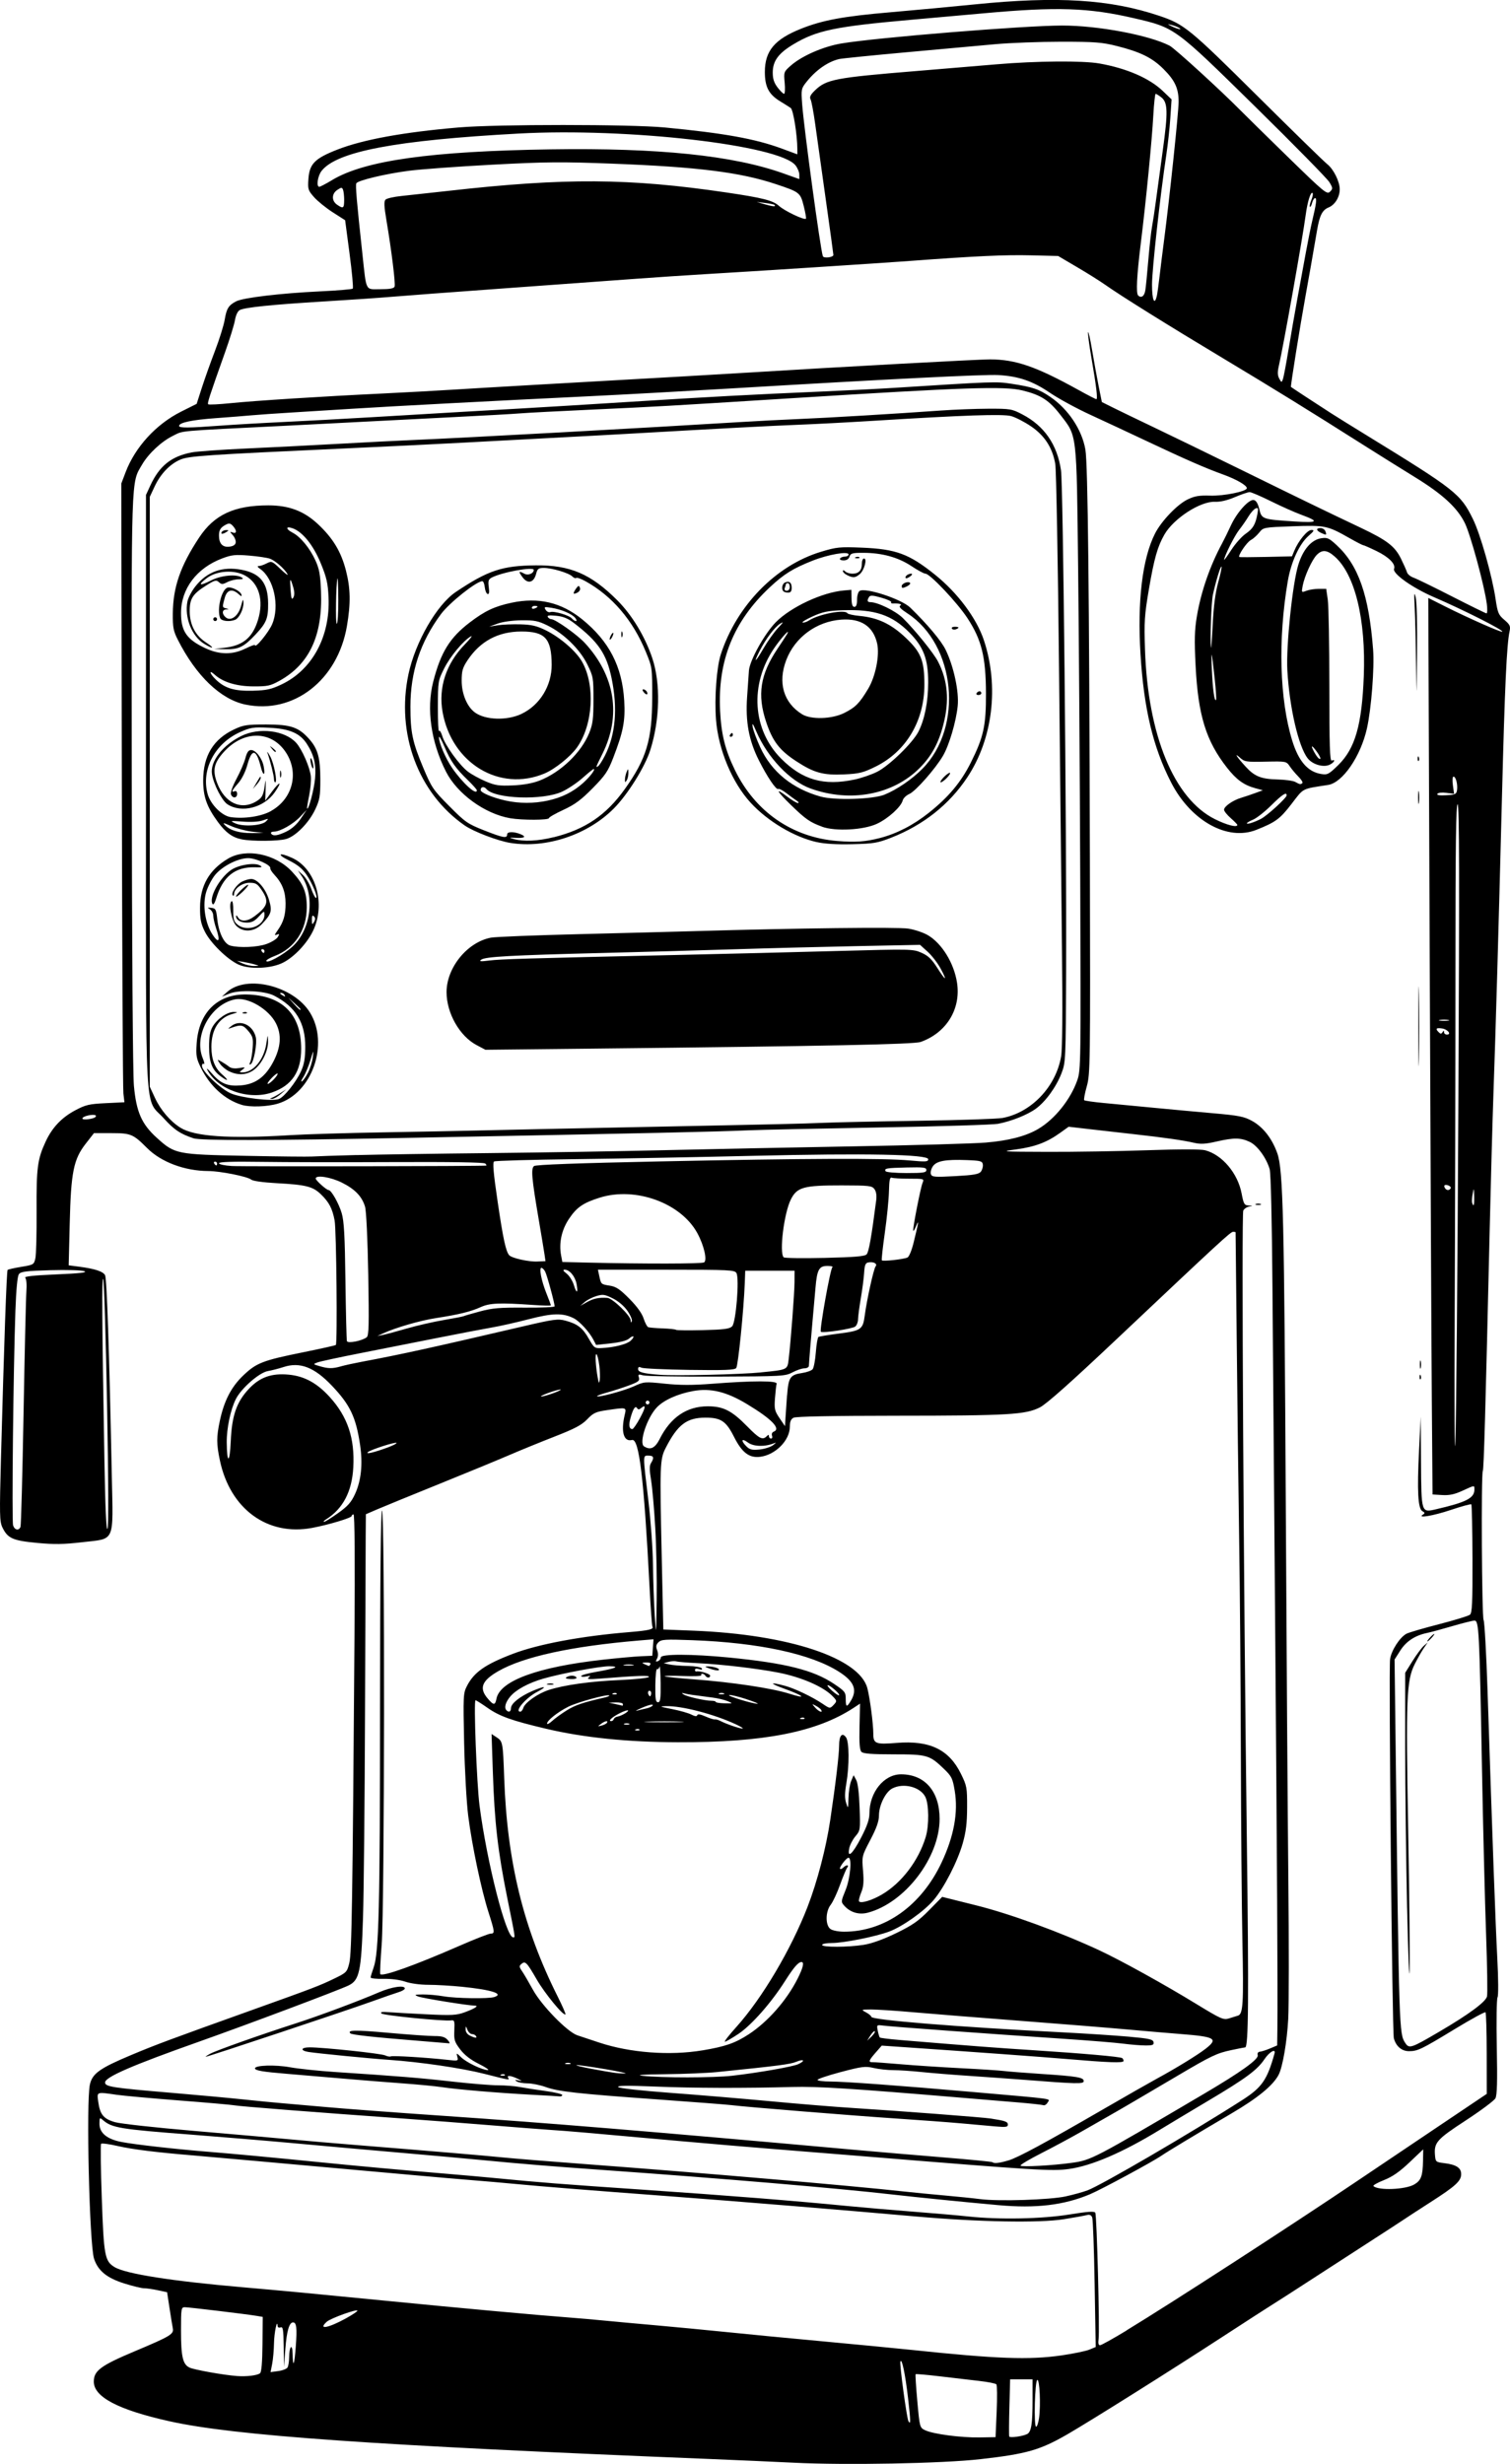 <?xml version="1.0" encoding="UTF-8" standalone="no"?>
<!-- Created with Inkscape (http://www.inkscape.org/) -->

<svg
   width="62.902mm"
   height="102.628mm"
   viewBox="0 0 62.902 102.628"
   version="1.1"
   id="svg12250"
   xml:space="preserve"
   inkscape:version="1.2 (dc2aedaf03, 2022-05-15)"
   sodipodi:docname="Monster coffee machine.svg"
   xmlns:inkscape="http://www.inkscape.org/namespaces/inkscape"
   xmlns:sodipodi="http://sodipodi.sourceforge.net/DTD/sodipodi-0.dtd"
   xmlns="http://www.w3.org/2000/svg"
   xmlns:svg="http://www.w3.org/2000/svg"
   xmlns:rdf="http://www.w3.org/1999/02/22-rdf-syntax-ns#"
   xmlns:cc="http://creativecommons.org/ns#"
   xmlns:dc="http://purl.org/dc/elements/1.1/"><title
     id="title12272">Monster coffee machine</title><sodipodi:namedview
     id="namedview12252"
     pagecolor="#ffffff"
     bordercolor="#666666"
     borderopacity="1.0"
     inkscape:showpageshadow="2"
     inkscape:pageopacity="0.0"
     inkscape:pagecheckerboard="0"
     inkscape:deskcolor="#d1d1d1"
     inkscape:document-units="mm"
     showgrid="false"
     inkscape:zoom="0.7180275"
     inkscape:cx="542.45833"
     inkscape:cy="923.36297"
     inkscape:window-width="1920"
     inkscape:window-height="1009"
     inkscape:window-x="1912"
     inkscape:window-y="-8"
     inkscape:window-maximized="1"
     inkscape:current-layer="layer1" /><defs
     id="defs12247" /><g
     inkscape:label="Lager 1"
     inkscape:groupmode="layer"
     id="layer1"
     transform="translate(38.626,95.984)"><path
       style="fill:#000000;stroke-width:0.079"
       d="M -5.567,6.593 C -6.328,6.555 -7.892,6.486 -9.043,6.439 -23.055,5.875 -28.877,5.468 -31.578,4.864 -33.702,4.39 -34.719,3.856 -34.719,3.215 c 0,-0.454 0.291,-0.669 1.708,-1.265 1.493,-0.628 1.632,-0.712 1.584,-0.956 -0.022,-0.113 -0.085,-0.497 -0.139,-0.853 l -0.099,-0.648 -0.386,-0.083 c -0.212,-0.046 -0.471,-0.083 -0.575,-0.083 -0.104,0 -0.476,-0.091 -0.827,-0.201 -0.725,-0.229 -1.089,-0.527 -1.255,-1.028 -0.193,-0.581 -0.335,-6.557 -0.172,-7.264 0.104,-0.452 0.412,-0.672 1.694,-1.211 1.068,-0.449 1.624,-0.655 5.142,-1.915 2.459,-0.88 2.728,-0.983 3.318,-1.268 0.538,-0.26 0.556,-0.278 0.651,-0.662 0.102,-0.408 0.137,-2.663 0.215,-13.568 0.023,-3.246 0.009,-5.115 -0.04,-5.115 -0.042,0 -0.076,0.029 -0.076,0.065 0,0.078 -0.946,0.363 -1.641,0.495 -1.865,0.354 -3.424,-0.784 -3.85,-2.812 -0.145,-0.69 -0.145,-0.968 -0.003,-1.641 0.178,-0.84 0.477,-1.419 0.98,-1.898 0.547,-0.522 0.808,-0.622 2.487,-0.962 0.732,-0.148 1.347,-0.285 1.367,-0.305 0.069,-0.069 0.023,-4.797 -0.051,-5.186 -0.096,-0.504 -0.233,-0.765 -0.577,-1.095 -0.335,-0.322 -0.617,-0.392 -1.833,-0.458 -0.571,-0.031 -0.995,-0.09 -1.067,-0.15 -0.154,-0.128 -1.287,-0.354 -1.785,-0.356 -0.984,-0.004 -1.968,-0.373 -2.553,-0.96 -0.578,-0.579 -0.671,-0.618 -1.483,-0.619 l -0.726,-5.97e-4 -0.34,0.435 c -0.511,0.653 -0.619,1.185 -0.671,3.326 l -0.043,1.746 0.424,0.055 c 0.663,0.086 1.007,0.198 1.092,0.356 0.073,0.137 0.174,3.122 0.28,8.342 0.058,2.844 0.159,2.618 -1.232,2.78 -0.78,0.091 -1.166,0.096 -1.888,0.028 -1.007,-0.095 -1.216,-0.189 -1.435,-0.64 -0.12,-0.246 -0.125,-0.515 -0.062,-2.878 0.13,-4.818 0.235,-7.81 0.277,-7.852 0.023,-0.023 0.279,-0.08 0.569,-0.128 0.514,-0.084 0.529,-0.094 0.588,-0.359 0.033,-0.15 0.056,-1.037 0.05,-1.971 -0.01,-1.798 0.036,-2.15 0.377,-2.886 0.269,-0.582 0.664,-1 1.225,-1.299 0.441,-0.235 0.581,-0.268 1.276,-0.302 l 0.781,-0.038 -0.043,-0.364 c -0.023,-0.2 -0.052,-5.999 -0.065,-12.886 l -0.022,-12.522 0.178,-0.468 c 0.399,-1.051 1.27,-2.002 2.312,-2.525 l 0.649,-0.325 0.216,-0.672 c 0.119,-0.369 0.366,-1.063 0.549,-1.541 0.183,-0.478 0.364,-1.059 0.403,-1.292 0.079,-0.47 0.161,-0.601 0.479,-0.766 0.29,-0.15 1.862,-0.337 3.484,-0.414 0.726,-0.034 1.344,-0.086 1.372,-0.115 0.029,-0.029 -0.031,-0.681 -0.133,-1.45 l -0.185,-1.398 -0.516,-0.331 c -0.284,-0.182 -0.635,-0.467 -0.781,-0.633 -0.249,-0.283 -0.263,-0.331 -0.232,-0.764 0.045,-0.623 0.267,-0.847 1.202,-1.213 1.072,-0.419 2.749,-0.726 5.063,-0.924 1.58,-0.136 7.149,-0.135 8.572,7.77e-4 2.468,0.236 3.776,0.471 4.886,0.881 l 0.644,0.238 -5.971e-4,-0.215 c -0.002,-0.595 -0.17,-1.643 -0.276,-1.716 -0.063,-0.043 -0.26,-0.168 -0.438,-0.276 -0.476,-0.29 -0.639,-0.601 -0.639,-1.223 0,-0.881 0.407,-1.365 1.524,-1.808 0.886,-0.352 1.763,-0.513 3.7,-0.679 1.021,-0.088 2.603,-0.236 3.516,-0.328 3.446,-0.35 5.644,-0.213 7.703,0.48 1.024,0.345 1.254,0.534 4.069,3.328 1.477,1.467 2.788,2.747 2.913,2.844 0.261,0.204 0.519,0.719 0.522,1.043 0.003,0.325 -0.195,0.652 -0.462,0.762 -0.265,0.11 -0.375,0.327 -0.482,0.952 -0.187,1.089 -0.333,1.923 -0.479,2.726 -0.223,1.226 -0.632,3.777 -0.609,3.798 0.025,0.024 1.182,0.782 1.678,1.1 0.217,0.139 0.875,0.548 1.462,0.908 3.722,2.286 3.924,2.445 4.439,3.491 0.313,0.636 0.8,2.356 0.947,3.343 0.084,0.569 0.121,0.655 0.364,0.861 0.233,0.198 0.263,0.262 0.218,0.474 -0.121,0.576 -0.199,2.274 -0.317,6.881 -0.151,5.893 -0.253,9.453 -0.355,12.364 -0.042,1.195 -0.113,3.79 -0.159,5.767 -0.172,7.427 -0.242,9.897 -0.284,9.965 -0.074,0.12 -0.042,6.066 0.033,6.211 0.039,0.076 0.113,1.4 0.164,2.943 0.21,6.399 0.33,9.683 0.405,11.122 0.046,0.872 0.051,1.576 0.011,1.647 -0.038,0.068 -0.052,1.002 -0.031,2.076 0.028,1.43 0.012,2 -0.057,2.13 -0.052,0.097 -0.609,0.512 -1.236,0.922 -1.212,0.791 -1.326,0.92 -1.281,1.454 0.023,0.269 0.038,0.283 0.379,0.324 0.505,0.061 0.711,0.194 0.711,0.458 0,0.285 -0.231,0.497 -1.264,1.16 -0.456,0.293 -0.968,0.625 -1.136,0.739 -0.169,0.114 -0.694,0.455 -1.167,0.76 -0.473,0.304 -1.571,1.015 -2.44,1.58 -0.869,0.565 -1.695,1.096 -1.835,1.181 C 14.258,0.079 13.287,0.706 12.241,1.387 10.099,2.781 6.805,4.851 5.84,5.409 4.7,6.068 4.138,6.228 2.214,6.446 0.629,6.626 -3.402,6.702 -5.567,6.593 Z M 2.892,4.462 C 2.917,3.876 2.912,3.366 2.88,3.329 2.849,3.292 2.526,3.228 2.163,3.187 1.8,3.146 1.063,3.059 0.524,2.995 -0.015,2.931 -0.468,2.892 -0.484,2.907 c -0.016,0.016 0.016,0.523 0.071,1.127 0.099,1.093 0.101,1.098 0.327,1.207 C 0.246,5.4 1.402,5.553 2.175,5.54 L 2.846,5.529 Z M 4.159,5.402 C 4.334,5.312 4.387,4.985 4.387,3.978 V 3.119 h -0.467 -0.467 l -0.031,1.165 c -0.017,0.641 -0.02,1.19 -0.006,1.219 0.03,0.064 0.56,-0.009 0.742,-0.102 z M 4.659,4.719 C 4.732,4.181 4.681,3.113 4.585,3.145 4.482,3.179 4.433,5.094 4.535,5.094 c 0.041,0 0.097,-0.169 0.124,-0.375 z M -0.799,3.909 C -0.914,2.907 -1.059,2.215 -1.119,2.381 c -0.04,0.11 0.267,2.374 0.337,2.487 0.097,0.157 0.094,0.014 -0.017,-0.958 z M -27.794,2.867 c 0.061,-0.048 0.095,-0.453 0.102,-1.209 l 0.01,-1.138 -0.26,-0.044 c -0.424,-0.071 -2.817,-0.359 -2.987,-0.359 -0.148,0 -0.157,0.056 -0.157,0.976 0,1.088 0.075,1.41 0.359,1.54 0.203,0.093 1.432,0.311 1.971,0.35 0.405,0.029 0.843,-0.023 0.96,-0.115 z m 1.143,-0.236 c 0.037,-0.058 0.068,-0.247 0.069,-0.421 0.004,-0.47 0.136,-0.611 0.145,-0.155 0.013,0.626 0.073,0.484 0.133,-0.311 0.057,-0.76 0.03,-0.995 -0.115,-0.995 -0.159,0 -0.263,0.36 -0.32,1.099 l -0.058,0.757 -0.011,-0.847 c -0.01,-0.717 -0.03,-0.84 -0.13,-0.801 -0.069,0.026 -0.121,0 -0.124,-0.062 -0.017,-0.32 -0.143,0.287 -0.15,0.722 -0.005,0.282 -0.039,0.669 -0.076,0.858 l -0.067,0.345 0.318,-0.043 c 0.175,-0.023 0.348,-0.09 0.385,-0.147 z M 5.597,2.123 C 6.083,2.052 6.601,1.945 6.749,1.885 L 7.018,1.774 6.973,-0.852 C 6.949,-2.296 6.903,-3.543 6.872,-3.622 6.832,-3.723 6.763,-3.753 6.647,-3.721 6.555,-3.696 6.126,-3.619 5.693,-3.549 4.683,-3.386 2.115,-3.433 -0.472,-3.663 -3.553,-3.936 -7.926,-4.295 -10.781,-4.508 c -3.312,-0.248 -5.297,-0.406 -6.399,-0.512 -0.456,-0.044 -1.274,-0.115 -1.817,-0.158 -0.543,-0.043 -1.556,-0.131 -2.252,-0.194 -0.695,-0.064 -2.082,-0.188 -3.081,-0.276 -0.999,-0.088 -2.617,-0.233 -3.595,-0.323 -0.978,-0.089 -2.151,-0.193 -2.607,-0.231 -1.596,-0.132 -2.573,-0.254 -3.2,-0.398 -0.348,-0.08 -0.654,-0.121 -0.682,-0.091 -0.027,0.03 -0.015,1.05 0.028,2.266 0.085,2.41 0.124,2.622 0.534,2.871 0.461,0.28 2.388,0.584 5.334,0.839 1.614,0.14 3.099,0.28 5.886,0.555 3.14,0.31 6.44,0.611 7.782,0.711 0.348,0.026 0.97,0.08 1.383,0.121 0.413,0.041 1.39,0.13 2.173,0.199 0.782,0.069 2.094,0.195 2.916,0.279 0.822,0.085 2.635,0.26 4.029,0.388 1.394,0.129 3.068,0.291 3.72,0.359 C 2.897,2.269 4.244,2.318 5.597,2.123 Z m 2.71,-1.045 c 1.927,-1.173 6.806,-4.333 9.645,-6.246 0.748,-0.504 2.259,-1.521 3.358,-2.259 l 1.998,-1.343 -0.002,-1.674 c -0.001,-0.921 -0.024,-1.696 -0.051,-1.723 -0.027,-0.027 -0.595,0.283 -1.262,0.688 -1.41,0.857 -1.563,0.931 -1.925,0.931 -0.304,0 -0.544,-0.206 -0.631,-0.54 -0.069,-0.265 -0.218,-15.34 -0.157,-15.787 0.05,-0.36 0.404,-0.911 0.682,-1.06 0.097,-0.052 0.706,-0.23 1.355,-0.397 0.648,-0.167 1.229,-0.345 1.291,-0.396 0.091,-0.076 0.11,-0.494 0.105,-2.324 -0.004,-1.227 -0.025,-2.25 -0.048,-2.272 -0.023,-0.023 -0.401,0.08 -0.841,0.228 -0.74,0.249 -1.441,0.368 -1.174,0.198 0.089,-0.056 0.084,-0.082 -0.025,-0.143 -0.184,-0.103 -0.223,-0.836 -0.137,-2.551 l 0.069,-1.383 0.012,1.867 c 0.014,2.156 0.006,2.132 0.63,1.987 1.26,-0.292 1.594,-0.464 1.594,-0.821 0,-0.186 0.026,-0.189 -0.501,0.052 -0.329,0.151 -0.542,0.196 -0.842,0.178 l -0.401,-0.024 -0.03,-3.95 c -0.017,-2.173 -0.057,-10.575 -0.089,-18.671 l -0.058,-14.721 0.722,0.363 c 0.964,0.484 2.321,1.083 2.362,1.043 0.061,-0.061 -1.611,-0.906 -2.849,-1.44 -0.893,-0.385 -1.735,-0.982 -1.66,-1.178 0.075,-0.195 -0.212,-0.488 -0.722,-0.737 -0.281,-0.137 -0.535,-0.249 -0.564,-0.249 -0.029,0 -0.288,-0.133 -0.574,-0.296 -0.917,-0.52 -1.013,-0.54 -2.369,-0.491 -1.212,0.044 -1.216,0.045 -1.391,0.264 -0.096,0.121 -0.254,0.261 -0.351,0.312 -0.165,0.086 -0.549,0.656 -0.474,0.703 0.019,0.012 0.52,0.01 1.113,-0.003 l 1.078,-0.024 0.098,-0.236 c 0.171,-0.413 0.541,-0.862 0.711,-0.862 0.136,0 0.118,0.037 -0.117,0.244 -0.386,0.339 -0.73,1.089 -0.866,1.889 -0.413,2.426 -0.342,4.934 0.187,6.647 0.263,0.851 0.647,1.293 1.202,1.383 0.265,0.043 0.319,0.015 0.719,-0.377 0.698,-0.685 0.98,-1.67 1.058,-3.701 0.091,-2.356 -0.367,-4.237 -1.212,-4.979 -0.317,-0.279 -0.518,-0.298 -0.745,-0.07 -0.199,0.199 -0.513,0.887 -0.588,1.287 -0.054,0.286 -0.053,0.288 0.158,0.208 0.116,-0.044 0.349,-0.08 0.517,-0.08 h 0.305 l 0.065,0.454 c 0.036,0.25 0.065,1.868 0.065,3.595 0,2.48 0.021,3.133 0.099,3.103 0.184,-0.07 0.1,0.089 -0.092,0.177 -0.262,0.119 -0.706,-0.012 -0.908,-0.268 -0.384,-0.488 -0.76,-2.113 -0.848,-3.664 -0.057,-1.006 0.213,-3.612 0.456,-4.398 0.196,-0.636 0.544,-1.04 0.95,-1.104 0.258,-0.041 0.326,-0.011 0.647,0.285 0.908,0.837 1.345,2.087 1.519,4.348 0.059,0.762 -0.073,2.455 -0.255,3.279 -0.258,1.164 -1.013,2.267 -1.617,2.361 -1.122,0.174 -1.004,0.113 -1.525,0.79 -0.483,0.628 -0.662,0.761 -1.464,1.08 -1.2,0.479 -2.726,-0.367 -3.55,-1.967 -0.753,-1.462 -1.139,-3.077 -1.278,-5.346 -0.136,-2.215 0.076,-3.984 0.603,-5.025 0.262,-0.519 0.925,-1.213 1.357,-1.422 0.297,-0.144 0.483,-0.175 0.947,-0.16 0.569,0.018 1.522,-0.176 1.522,-0.31 0,-0.119 -0.435,-0.37 -0.988,-0.57 -0.749,-0.271 -1.565,-0.628 -3.16,-1.381 -0.739,-0.349 -1.808,-0.848 -2.376,-1.109 -0.568,-0.261 -1.32,-0.67 -1.67,-0.908 -0.726,-0.495 -1.305,-0.694 -2.155,-0.744 -0.577,-0.034 -4.637,0.17 -11.297,0.567 -1.803,0.107 -4.398,0.25 -5.767,0.316 -4.03,0.195 -8.162,0.413 -9.816,0.518 -0.684,0.043 -1.822,0.114 -2.528,0.157 -0.706,0.043 -1.479,0.097 -1.718,0.12 -0.239,0.023 -0.897,0.075 -1.462,0.116 -1.011,0.073 -1.541,0.185 -1.541,0.325 0,0.089 0.39,0.086 1.699,-0.011 0.565,-0.042 1.756,-0.111 2.647,-0.153 0.891,-0.042 2.544,-0.132 3.674,-0.199 3.408,-0.203 4.431,-0.263 6.083,-0.356 0.869,-0.049 2.931,-0.174 4.582,-0.279 3.371,-0.213 5.196,-0.311 8.019,-0.432 1.065,-0.046 2.451,-0.116 3.081,-0.156 4.129,-0.263 4.255,-0.268 4.877,-0.172 0.899,0.138 1.149,0.222 1.629,0.549 0.75,0.51 1.319,1.365 1.462,2.194 0.103,0.595 0.161,5.905 0.187,17.139 0.02,8.492 0.015,8.87 -0.129,9.383 -0.083,0.294 -0.131,0.554 -0.107,0.578 0.024,0.024 0.394,0.077 0.822,0.117 0.428,0.04 1.347,0.128 2.042,0.195 0.695,0.067 1.823,0.171 2.505,0.231 1.072,0.094 1.293,0.138 1.62,0.318 0.464,0.255 0.839,0.737 1.056,1.353 0.242,0.689 0.289,2.679 0.353,14.844 0.031,5.779 0.078,12.692 0.105,15.363 0.027,2.671 0.025,5.302 -0.004,5.846 -0.051,0.952 -0.233,2.007 -0.401,2.328 -0.232,0.442 -0.867,0.964 -1.952,1.602 -1.491,0.878 -2.678,1.593 -2.926,1.764 -0.393,0.269 -2.5,1.406 -2.982,1.609 -1.085,0.456 -2.247,0.594 -3.812,0.453 -1.453,-0.131 -3.357,-0.322 -4.424,-0.444 -2.323,-0.266 -7.086,-0.669 -12.166,-1.029 -2.055,-0.146 -3.279,-0.246 -4.819,-0.395 -0.673,-0.065 -2.255,-0.208 -3.516,-0.317 -1.26,-0.109 -3.251,-0.286 -4.424,-0.394 -1.173,-0.107 -3.075,-0.266 -4.227,-0.354 -3.031,-0.231 -3.353,-0.284 -3.733,-0.615 -0.128,-0.112 -0.138,-0.1 -0.138,0.161 0,0.382 0.313,0.639 0.92,0.756 0.56,0.108 2.226,0.296 3.622,0.409 1.086,0.088 2.68,0.237 4.701,0.44 1.537,0.154 3.361,0.321 5.1,0.465 0.741,0.062 1.719,0.148 2.173,0.193 1.802,0.177 2.778,0.253 6.118,0.48 3.495,0.238 6.369,0.467 8.493,0.677 0.63,0.062 1.857,0.168 2.726,0.235 0.869,0.067 1.918,0.158 2.331,0.203 1.289,0.139 3.077,0.104 4.221,-0.082 0.756,-0.123 1.036,-0.142 1.077,-0.075 0.065,0.105 0.19,4.919 0.137,5.281 -0.023,0.155 -0.001,0.241 0.06,0.241 0.052,0 0.553,-0.279 1.112,-0.619 z M 20.509,-38.64 c 0.004,-0.092 0.023,-0.111 0.048,-0.048 0.023,0.057 0.02,0.125 -0.006,0.151 -0.026,0.026 -0.045,-0.02 -0.041,-0.104 z m 0.012,-0.507 c 0,-0.152 0.016,-0.214 0.036,-0.138 0.02,0.076 0.02,0.2 0,0.277 -0.02,0.076 -0.036,0.014 -0.036,-0.138 z m -0.062,-14.102 c 2.9e-5,-1.477 0.011,-2.071 0.024,-1.318 0.013,0.752 0.013,1.961 -5.4e-5,2.686 -0.013,0.725 -0.024,0.109 -0.024,-1.368 z m -0.012,-9.52 c 0,-0.239 0.015,-0.337 0.033,-0.217 0.018,0.119 0.018,0.315 0,0.435 -0.018,0.119 -0.033,0.022 -0.033,-0.217 z m -0.017,-1.626 c 0.004,-0.092 0.023,-0.111 0.048,-0.048 0.023,0.057 0.02,0.125 -0.006,0.151 -0.026,0.026 -0.045,-0.02 -0.042,-0.104 z m -0.067,-3.951 c -0.01,-0.873 -0.036,-1.922 -0.057,-2.331 -0.031,-0.594 -0.022,-0.681 0.041,-0.434 0.046,0.179 0.07,1.158 0.057,2.331 -0.022,2.001 -0.023,2.005 -0.041,0.434 z m -3.949,-5.438 c -0.217,-0.1 -0.231,-0.203 -0.028,-0.203 0.082,0 0.172,0.058 0.199,0.13 0.063,0.165 0.046,0.173 -0.171,0.073 z M -24.212,0.579 c 0.261,-0.144 0.475,-0.286 0.475,-0.317 0,-0.088 -1.116,0.314 -1.277,0.46 -0.381,0.345 0.057,0.267 0.803,-0.143 z M 5.769,-4.5 c 0.304,-0.066 0.713,-0.179 0.909,-0.252 0.574,-0.213 4.337,-2.409 6.445,-3.76 0.82,-0.526 1.037,-0.839 1.343,-1.937 0.064,-0.228 -0.211,-0.074 -0.418,0.235 -0.303,0.451 -0.771,0.797 -2.354,1.738 -0.739,0.439 -1.649,0.985 -2.023,1.214 -1.533,0.936 -2.82,1.489 -3.767,1.621 -0.707,0.098 -1.364,0.058 -8.43,-0.519 -1.304,-0.106 -3.081,-0.249 -3.95,-0.318 -0.869,-0.068 -2.558,-0.212 -3.753,-0.319 -4.137,-0.372 -4.704,-0.421 -5.451,-0.471 -0.413,-0.028 -1.568,-0.117 -2.568,-0.199 -0.999,-0.082 -2.599,-0.205 -3.555,-0.273 -3.731,-0.266 -6.844,-0.509 -7.071,-0.554 -0.109,-0.021 -1.14,-0.112 -2.291,-0.201 -1.151,-0.09 -2.325,-0.196 -2.607,-0.237 -0.846,-0.122 -0.819,-0.133 -0.761,0.293 0.073,0.533 0.222,0.713 0.702,0.849 0.228,0.065 1.694,0.227 3.258,0.36 1.564,0.134 3.377,0.293 4.029,0.354 0.652,0.061 1.878,0.167 2.726,0.235 3.159,0.254 5.357,0.44 6.162,0.521 0.456,0.046 1.985,0.17 3.397,0.275 4.813,0.359 11.044,0.895 13.312,1.144 0.391,0.043 1.138,0.116 1.659,0.162 0.521,0.046 1.197,0.115 1.501,0.154 0.773,0.098 2.892,0.03 3.555,-0.114 z M 20.288,-4.997 c 0.286,-0.167 0.354,-0.353 0.365,-0.999 l 0.008,-0.464 -0.573,0.544 c -0.414,0.393 -0.709,0.598 -1.065,0.739 -0.271,0.107 -0.466,0.219 -0.435,0.249 0.206,0.192 1.331,0.147 1.699,-0.068 z M 6.006,-5.895 c 0.83,-0.115 0.881,-0.142 5.53,-2.882 1.544,-0.91 2.275,-1.436 2.231,-1.604 -0.022,-0.083 0.013,-0.139 0.091,-0.145 0.07,-0.006 0.26,-0.067 0.423,-0.136 l 0.296,-0.125 0.009,-0.73 c 0.018,-1.382 -0.015,-7.232 -0.092,-16.648 -0.042,-5.192 -0.093,-11.556 -0.113,-14.141 -0.022,-2.871 -0.067,-4.809 -0.117,-4.98 -0.136,-0.469 -0.513,-0.985 -0.828,-1.135 -0.376,-0.178 -0.66,-0.182 -1.384,-0.016 -0.467,0.107 -0.662,0.117 -0.948,0.051 -0.446,-0.104 -1.249,-0.218 -2.533,-0.361 -0.543,-0.06 -1.368,-0.154 -1.834,-0.208 l -0.846,-0.098 -0.357,0.256 c -0.548,0.394 -1.041,0.579 -1.82,0.686 -0.688,0.094 -0.643,0.098 1.302,0.104 1.108,0.004 2.974,-0.026 4.148,-0.067 1.361,-0.047 2.236,-0.046 2.417,0.002 0.709,0.19 1.355,0.957 1.515,1.799 0.084,0.441 0.113,0.49 0.292,0.5 0.186,0.01 0.187,0.013 0.021,0.045 -0.098,0.019 -0.208,0.094 -0.244,0.167 -0.076,0.152 0.011,15.496 0.148,26.163 0.085,6.645 0.069,8.688 -0.069,8.692 -0.029,8.96e-4 -0.288,0.051 -0.577,0.113 -0.605,0.128 -0.837,0.239 -2.24,1.068 -1.479,0.874 -2.487,1.464 -2.805,1.642 -0.152,0.085 -0.65,0.37 -1.106,0.633 -0.456,0.263 -1.247,0.689 -1.756,0.948 -0.51,0.259 -0.903,0.494 -0.875,0.523 0.062,0.062 1.343,-0.008 2.118,-0.116 z M 13.689,-45.835 c 0.054,-0.022 0.143,-0.022 0.198,0 0.054,0.022 0.01,0.04 -0.099,0.04 -0.109,0 -0.153,-0.018 -0.099,-0.04 z M 3.38,-5.996 c 0.404,-0.122 1.51,-0.719 3.969,-2.143 0.912,-0.529 1.908,-1.096 2.212,-1.262 0.802,-0.436 1.693,-0.982 2.034,-1.247 0.542,-0.421 0.405,-0.502 -1.035,-0.614 -0.463,-0.036 -1.446,-0.12 -2.185,-0.187 -0.739,-0.067 -2.765,-0.231 -4.503,-0.364 -1.738,-0.133 -3.751,-0.294 -4.474,-0.358 -0.723,-0.064 -1.505,-0.114 -1.738,-0.113 -0.421,0.003 -0.423,0.004 -0.207,0.121 0.119,0.065 0.217,0.148 0.217,0.184 0,0.132 3.549,0.42 7.94,0.645 0.956,0.049 2.2,0.13 2.764,0.18 0.871,0.078 1.03,0.112 1.053,0.23 0.022,0.115 -0.033,0.138 -0.332,0.138 -0.197,0 -0.617,-0.034 -0.934,-0.075 -0.317,-0.042 -1.429,-0.132 -2.472,-0.202 -3.208,-0.214 -7.122,-0.5 -7.534,-0.552 -0.261,-0.033 -0.265,-0.028 -0.216,0.214 0.027,0.136 0.066,0.264 0.086,0.284 0.02,0.02 0.384,0.065 0.809,0.101 3.107,0.258 3.988,0.325 5.631,0.431 2.026,0.131 3.561,0.267 3.654,0.324 0.033,0.02 0.059,0.074 0.059,0.121 0,0.091 -0.604,0.069 -2.41,-0.085 -0.923,-0.079 -3.86,-0.293 -6.636,-0.484 l -1.027,-0.071 -0.256,0.293 c -0.293,0.336 -0.313,0.403 -0.12,0.398 0.076,-0.002 0.6,0.036 1.165,0.085 0.565,0.049 1.685,0.123 2.489,0.164 0.804,0.041 1.621,0.094 1.817,0.118 0.196,0.024 0.889,0.078 1.541,0.121 1.502,0.099 1.778,0.145 1.778,0.298 0,0.128 -0.264,0.122 -2.568,-0.059 C 3.431,-9.402 2.435,-9.473 1.74,-9.52 1.045,-9.566 0.149,-9.639 -0.251,-9.681 -0.652,-9.723 -1.173,-9.758 -1.411,-9.758 c -0.237,0 -0.606,-0.04 -0.82,-0.09 -0.351,-0.081 -0.483,-0.065 -1.384,0.173 -0.547,0.145 -0.978,0.292 -0.956,0.327 0.022,0.035 0.259,0.064 0.528,0.064 0.595,8.957e-4 2.878,0.168 5.901,0.433 3.578,0.313 3.25,0.268 3.158,0.439 -0.044,0.082 -0.124,0.133 -0.177,0.114 -0.054,-0.019 -0.524,-0.07 -1.046,-0.114 -0.521,-0.043 -1.588,-0.132 -2.37,-0.198 -4.591,-0.386 -5.995,-0.475 -7.031,-0.447 -2.031,0.055 -4.093,0.049 -5.728,-0.017 -1.171,-0.047 -1.596,-0.042 -1.536,0.021 0.048,0.05 0.974,0.152 2.173,0.241 1.149,0.085 3.031,0.243 4.182,0.351 1.151,0.108 2.698,0.235 3.437,0.281 1.909,0.12 5.4,0.387 5.728,0.438 0.601,0.093 0.711,0.132 0.711,0.252 0,0.104 -0.083,0.115 -0.533,0.075 -0.293,-0.026 -0.942,-0.084 -1.442,-0.129 -0.5,-0.045 -1.691,-0.133 -2.647,-0.197 -1.831,-0.122 -6.335,-0.487 -6.873,-0.557 -0.174,-0.023 -1.559,-0.13 -3.077,-0.239 -3.373,-0.241 -4.15,-0.327 -4.688,-0.52 -0.23,-0.082 -0.567,-0.15 -0.751,-0.15 -0.183,-8.957e-4 -0.386,-0.039 -0.451,-0.084 -0.092,-0.064 -0.075,-0.073 0.079,-0.039 0.169,0.038 0.164,0.028 -0.04,-0.07 -0.278,-0.134 -0.464,-0.154 -0.395,-0.042 0.066,0.107 0.082,0.11 -0.987,-0.161 -0.953,-0.242 -2.675,-0.494 -3.99,-0.585 -0.795,-0.055 -2.942,-0.265 -3.338,-0.327 -0.352,-0.055 -0.324,-0.191 0.04,-0.192 0.565,-0.002 2.983,0.255 3.153,0.335 0.094,0.044 0.2,0.062 0.237,0.041 0.067,-0.039 1.491,0.048 2.35,0.144 0.455,0.051 0.465,0.048 0.419,-0.125 -0.045,-0.173 -0.041,-0.173 0.166,0.025 0.227,0.216 0.889,0.531 1.108,0.526 0.072,-0.001 -0.098,-0.117 -0.378,-0.257 -0.344,-0.171 -0.596,-0.367 -0.775,-0.602 -0.237,-0.312 -0.264,-0.396 -0.246,-0.79 0.018,-0.397 0.004,-0.439 -0.133,-0.42 -0.314,0.043 -2.818,-0.206 -2.901,-0.288 -0.062,-0.062 0.023,-0.077 0.304,-0.054 0.214,0.017 0.927,0.057 1.583,0.089 1.046,0.05 1.241,0.039 1.58,-0.085 0.425,-0.157 0.604,-0.273 0.422,-0.276 -0.288,-0.004 -2.19,-0.312 -2.366,-0.383 -0.173,-0.069 -0.148,-0.08 0.198,-0.084 0.217,-0.002 0.608,0.033 0.869,0.078 0.505,0.088 1.863,0.108 2.106,0.031 0.422,-0.134 -0.114,-0.305 -1.339,-0.428 -0.447,-0.045 -1.077,-0.082 -1.4,-0.082 -0.34,0 -0.746,-0.055 -0.965,-0.13 -0.228,-0.079 -0.59,-0.125 -0.911,-0.118 -0.293,0.007 -0.533,-0.019 -0.533,-0.057 0,-0.038 0.056,-0.225 0.124,-0.416 0.219,-0.61 0.266,-2.511 0.268,-10.873 0.002,-5.384 0.029,-8.157 0.082,-8.157 0.12,0 0.106,16.524 -0.014,18.07 -0.052,0.662 -0.078,1.219 -0.058,1.239 0.107,0.107 1.438,-0.37 3.272,-1.171 0.652,-0.285 1.247,-0.518 1.323,-0.519 0.183,-0.002 0.177,-0.061 -0.091,-0.902 -0.299,-0.937 -0.682,-2.754 -0.841,-3.998 -0.07,-0.546 -0.146,-1.907 -0.171,-3.043 -0.042,-1.963 -0.037,-2.07 0.117,-2.37 0.296,-0.576 0.758,-0.9 1.91,-1.34 1.064,-0.406 2.851,-0.74 4.838,-0.904 0.836,-0.069 1.048,-0.12 0.978,-0.233 -0.02,-0.032 -0.075,-0.803 -0.122,-1.713 -0.232,-4.473 -0.431,-6.135 -0.728,-6.058 -0.341,0.089 -0.468,-0.336 -0.308,-1.028 0.08,-0.343 0.103,-0.336 -0.728,-0.216 -0.472,0.068 -0.572,0.114 -0.83,0.382 -0.232,0.241 -0.514,0.39 -1.359,0.72 -0.587,0.229 -1.432,0.574 -1.879,0.767 -0.447,0.193 -1.762,0.736 -2.923,1.205 -1.161,0.469 -2.324,0.946 -2.585,1.058 l -0.474,0.205 -0.007,0.892 c -0.004,0.491 -0.017,3.843 -0.029,7.449 -0.012,3.606 -0.05,7.41 -0.083,8.453 -0.073,2.268 -0.148,2.616 -0.611,2.837 -0.432,0.206 -4.198,1.621 -6.223,2.338 -2.783,0.985 -3.911,1.474 -3.911,1.698 0,0.178 0.283,0.222 2.805,0.435 1.043,0.088 2.376,0.211 2.963,0.273 0.587,0.062 1.298,0.132 1.58,0.154 0.282,0.023 1.118,0.096 1.857,0.163 0.739,0.067 2.925,0.231 4.859,0.363 4.483,0.307 8.525,0.641 17.104,1.413 0.956,0.086 2.643,0.23 3.75,0.32 1.106,0.09 2.028,0.18 2.047,0.2 0.064,0.064 0.292,0.039 0.662,-0.073 z M -16.5,-8.735 c -1.38,-0.074 -3.104,-0.22 -3.722,-0.315 -0.261,-0.04 -0.989,-0.11 -1.62,-0.156 -0.63,-0.046 -1.768,-0.137 -2.528,-0.203 -0.76,-0.066 -1.791,-0.154 -2.291,-0.195 -1.02,-0.083 -1.343,-0.138 -1.343,-0.229 0,-0.131 0.846,-0.157 1.462,-0.045 0.348,0.063 1.183,0.151 1.857,0.196 2.63,0.173 3.566,0.249 4.898,0.4 0.76,0.086 1.621,0.156 1.912,0.156 0.291,2.39e-5 0.7,0.033 0.909,0.072 0.209,0.04 0.69,0.115 1.07,0.166 0.38,0.052 0.691,0.126 0.691,0.165 0,0.039 -0.044,0.065 -0.099,0.059 -0.054,-0.007 -0.592,-0.039 -1.196,-0.071 z m -13.36,-1.711 c 0.251,-0.136 2.1,-0.792 3.555,-1.26 0.954,-0.307 2.616,-0.928 3.466,-1.294 0.531,-0.229 1.076,-0.309 1.076,-0.159 0,0.041 -0.116,0.11 -0.257,0.153 -0.141,0.043 -0.666,0.225 -1.165,0.405 -0.991,0.357 -6.804,2.292 -6.871,2.286 -0.023,-0.002 0.065,-0.061 0.196,-0.132 z m 8.572,-0.542 c -1.772,-0.142 -2.684,-0.242 -2.742,-0.301 -0.142,-0.142 0.202,-0.148 1.58,-0.024 0.835,0.075 1.699,0.136 1.92,0.135 0.304,-0.002 0.438,0.037 0.546,0.156 0.079,0.087 0.111,0.154 0.071,0.148 -0.039,-0.005 -0.658,-0.057 -1.375,-0.114 z m 13.154,1.464 c 1.069,-0.121 2.522,-0.375 2.756,-0.481 0.314,-0.143 0.247,-0.236 -0.074,-0.102 -0.251,0.105 -0.731,0.167 -3.314,0.43 -0.391,0.04 -1.351,0.079 -2.133,0.088 -0.967,0.01 -1.27,0.032 -0.948,0.068 0.773,0.085 2.948,0.084 3.713,-0.003 z M -17.597,-9.569 c -0.026,-0.026 -0.094,-0.029 -0.151,-0.006 -0.063,0.025 -0.044,0.044 0.048,0.048 0.083,0.003 0.13,-0.015 0.104,-0.042 z m 4.169,-0.233 c -0.608,-0.104 -1.141,-0.178 -1.184,-0.165 -0.043,0.013 0.241,0.083 0.632,0.155 0.944,0.174 1.058,0.19 1.382,0.194 0.152,0.002 -0.221,-0.081 -0.83,-0.185 z m -1.442,-0.245 c -0.054,-0.022 -0.143,-0.022 -0.198,0 -0.054,0.022 -0.01,0.04 0.099,0.04 0.109,0 0.153,-0.018 0.099,-0.04 z m 5.51,-0.535 c 0.948,-0.159 1.36,-0.302 1.92,-0.667 0.795,-0.518 1.581,-1.411 2.036,-2.312 0.231,-0.457 0.289,-0.7 0.167,-0.7 -0.134,0 -0.322,0.217 -0.686,0.79 -0.575,0.907 -1.398,1.84 -1.942,2.203 -0.268,0.179 -0.521,0.325 -0.563,0.325 -0.042,0 0.172,-0.276 0.475,-0.612 1.073,-1.193 2.281,-3.231 2.968,-5.007 0.405,-1.049 0.772,-2.452 0.946,-3.624 0.223,-1.5 0.368,-2.719 0.368,-3.096 -7.76e-5,-0.412 0.126,-0.56 0.288,-0.337 0.134,0.184 0.141,1.175 0.013,1.921 -0.068,0.396 -0.07,0.617 -0.008,0.811 0.082,0.258 0.086,0.251 0.097,-0.207 0.006,-0.261 0.057,-0.581 0.113,-0.711 l 0.101,-0.237 0.108,0.198 c 0.068,0.124 0.12,0.553 0.141,1.149 0.033,0.933 0.029,0.956 -0.174,1.197 -0.114,0.135 -0.23,0.361 -0.258,0.501 -0.09,0.45 0.145,0.234 0.506,-0.467 0.242,-0.469 0.336,-0.746 0.336,-0.99 0,-0.88 0.607,-1.628 1.32,-1.626 0.989,0.002 1.603,0.712 1.603,1.856 0,1.609 -1.435,3.489 -2.981,3.905 -0.375,0.101 -0.74,-0.005 -0.993,-0.291 -0.138,-0.155 -0.136,-0.176 0.059,-0.655 0.195,-0.481 0.271,-1.34 0.119,-1.34 -0.089,0 -0.401,0.41 -0.351,0.461 0.023,0.023 0.084,0 0.135,-0.052 0.126,-0.126 0.261,-0.121 0.162,0.005 -0.042,0.054 -0.177,0.377 -0.299,0.716 -0.122,0.34 -0.296,0.712 -0.387,0.828 -0.222,0.282 -0.228,0.852 -0.012,1.01 0.086,0.063 0.335,0.112 0.569,0.112 1.692,0 3.214,-1.08 4.063,-2.884 0.513,-1.09 0.695,-2.084 0.546,-2.981 -0.086,-0.52 -0.128,-0.605 -0.44,-0.907 -0.608,-0.587 -0.703,-0.615 -2.102,-0.615 -0.913,0 -1.267,-0.027 -1.343,-0.103 -0.076,-0.076 -0.097,-0.355 -0.081,-1.056 l 0.021,-0.953 -0.258,0.17 c -1.544,1.015 -3.743,1.447 -7.329,1.438 -2.095,-0.005 -3.93,-0.193 -5.491,-0.562 -1.442,-0.341 -1.934,-0.517 -2.445,-0.875 -0.245,-0.172 -0.467,-0.312 -0.494,-0.312 -0.084,0 0.049,3.478 0.167,4.391 0.307,2.36 1.104,5.484 1.399,5.484 0.093,0 0.108,0.099 -0.247,-1.659 -0.39,-1.93 -0.527,-3.128 -0.597,-5.202 l -0.054,-1.608 0.208,0.136 c 0.259,0.17 0.265,0.204 0.318,1.697 0.124,3.501 0.798,6.251 2.233,9.113 0.193,0.385 0.336,0.714 0.319,0.732 -0.08,0.08 -0.857,-0.865 -1.196,-1.452 -0.418,-0.724 -0.477,-0.784 -0.64,-0.648 -0.099,0.082 -0.095,0.123 0.029,0.303 0.079,0.115 0.279,0.457 0.446,0.761 0.362,0.664 1.441,1.771 1.858,1.908 0.152,0.05 0.557,0.184 0.9,0.299 1.289,0.43 2.947,0.556 4.314,0.327 z m 30.692,-0.779 c 1.229,-0.72 1.925,-1.234 1.986,-1.465 0.027,-0.101 0.009,-1.275 -0.039,-2.607 -0.048,-1.332 -0.126,-4.449 -0.171,-6.926 -0.106,-5.723 -0.126,-6.123 -0.311,-6.123 -0.077,0 -0.491,0.103 -0.921,0.229 -0.429,0.126 -0.905,0.255 -1.057,0.286 -0.497,0.102 -0.868,0.347 -1.114,0.733 l -0.237,0.372 0.044,3.634 c 0.143,11.856 0.146,11.949 0.399,12.336 0.164,0.25 0.233,0.228 1.422,-0.469 z m -1.343,-5.151 c -0.043,-1.955 -0.079,-4.959 -0.079,-6.676 v -3.121 l 0.305,-0.489 c 0.168,-0.269 0.379,-0.553 0.469,-0.632 l 0.165,-0.143 -0.163,0.237 c -0.09,0.13 -0.259,0.429 -0.377,0.663 -0.345,0.684 -0.372,1.378 -0.275,6.882 0.048,2.716 0.075,5.364 0.061,5.886 -0.014,0.521 -0.061,-0.652 -0.105,-2.607 z m 0.948,-11.258 c 0.079,-0.087 0.161,-0.158 0.182,-0.158 0.022,0 -0.025,0.071 -0.103,0.158 -0.079,0.087 -0.161,0.158 -0.182,0.158 -0.022,0 0.025,-0.071 0.103,-0.158 z m -23.121,16.392 c -0.024,-0.024 -0.107,0.055 -0.183,0.176 l -0.139,0.22 0.183,-0.176 c 0.101,-0.097 0.163,-0.195 0.139,-0.22 z m -16.616,0.198 c -0.027,-0.043 -0.101,-0.079 -0.165,-0.079 -0.064,0 -0.149,-0.08 -0.188,-0.178 -0.069,-0.172 -0.072,-0.172 -0.076,-0.012 -0.003,0.097 0.069,0.201 0.173,0.251 0.229,0.111 0.318,0.117 0.257,0.017 z m 31.737,-0.845 c 0.221,-0.068 0.245,-0.464 0.191,-3.14 -0.028,-1.393 -0.057,-4.879 -0.064,-7.747 -0.007,-2.868 -0.039,-6.92 -0.071,-9.006 -0.032,-2.086 -0.077,-5.801 -0.101,-8.256 -0.024,-2.455 -0.045,-4.472 -0.047,-4.483 -0.002,-0.011 -0.049,-0.02 -0.103,-0.02 -0.106,2.4e-5 -0.545,0.405 -4.861,4.479 -1.92,1.812 -2.913,2.695 -3.191,2.836 -0.597,0.302 -1.31,0.344 -5.975,0.346 -2.694,0.002 -4.186,0.031 -4.286,0.084 -0.109,0.058 -0.153,0.166 -0.153,0.375 -5.972e-4,0.568 -0.6,1.174 -1.238,1.252 -0.457,0.056 -0.756,-0.174 -1.09,-0.836 -0.327,-0.65 -0.543,-0.795 -1.186,-0.795 -0.782,0 -1.162,0.29 -1.662,1.27 -0.236,0.463 -0.245,0.7 -0.161,4.505 l 0.067,3.049 1.273,0.05 c 3.945,0.157 6.9,1.137 7.227,2.398 0.107,0.412 0.248,1.493 0.247,1.895 -5.972e-4,0.414 0.096,0.452 0.972,0.381 1.378,-0.112 2.18,0.273 2.678,1.286 0.247,0.502 0.26,0.572 0.257,1.399 -0.002,0.662 -0.046,1.022 -0.183,1.502 -0.217,0.761 -0.777,1.85 -1.215,2.363 -0.401,0.469 -1.291,1.099 -1.845,1.307 -0.569,0.213 -1.898,0.478 -2.395,0.478 -0.221,0 -0.402,0.036 -0.402,0.079 0,0.104 1.076,0.101 1.738,-0.004 0.329,-0.052 0.811,-0.226 1.343,-0.484 0.683,-0.331 0.926,-0.501 1.376,-0.958 l 0.546,-0.555 1.429,0.357 c 1.404,0.351 3.486,1.111 5.114,1.868 0.888,0.413 2.707,1.419 4.053,2.242 1.01,0.618 1.122,0.667 1.343,0.598 0.132,-0.041 0.302,-0.094 0.377,-0.117 z m -14.826,-5.048 c 0.821,-0.481 1.525,-1.405 1.825,-2.395 0.146,-0.481 0.136,-1.378 -0.018,-1.676 -0.214,-0.414 -0.906,-0.589 -1.373,-0.348 -0.284,0.147 -0.557,0.701 -0.557,1.131 0,0.236 -0.1,0.52 -0.357,1.01 -0.356,0.68 -0.357,0.683 -0.306,1.286 0.039,0.465 0.021,0.674 -0.077,0.909 -0.07,0.168 -0.11,0.333 -0.089,0.367 0.063,0.101 0.536,-0.039 0.953,-0.284 z m -10.099,-6.874 c -0.026,-0.026 -0.094,-0.029 -0.151,-0.006 -0.063,0.025 -0.044,0.044 0.048,0.048 0.083,0.003 0.13,-0.015 0.104,-0.042 z m 4.011,-0.217 c -0.909,-0.423 -2.24,-0.77 -2.9,-0.755 -0.301,0.007 -0.273,0.021 0.245,0.122 0.321,0.063 0.683,0.166 0.804,0.228 0.149,0.077 0.229,0.086 0.248,0.027 0.019,-0.057 0.135,-0.039 0.342,0.053 0.172,0.076 0.347,0.131 0.388,0.122 0.041,-0.009 0.148,0.02 0.237,0.067 0.24,0.124 0.777,0.309 0.913,0.315 0.065,0.003 -0.059,-0.078 -0.277,-0.179 z m -5.366,-0.061 c 0.067,-0.108 -0.078,-0.082 -0.248,0.045 -0.148,0.111 -0.147,0.113 0.026,0.069 0.098,-0.025 0.198,-0.076 0.222,-0.115 z m -1.665,-0.524 c 0.347,-0.215 0.673,-0.325 1.57,-0.529 0.125,-0.028 0.212,-0.067 0.193,-0.085 -0.068,-0.068 -1.341,0.282 -1.712,0.47 -0.441,0.223 -0.88,0.572 -0.88,0.699 0,0.048 0.098,-0.002 0.217,-0.112 0.119,-0.109 0.395,-0.309 0.612,-0.443 z m 2.587,0.56 c -0.054,-0.022 -0.143,-0.022 -0.198,0 -0.054,0.022 -0.01,0.04 0.099,0.04 0.109,0 0.153,-0.018 0.099,-0.04 z m 2.137,-0.085 c -0.356,-0.015 -0.961,-0.015 -1.343,0 -0.382,0.015 -0.091,0.026 0.648,0.027 0.739,0 1.051,-0.012 0.695,-0.026 z m -2.774,-0.104 c 0.015,-0.046 0.08,-0.092 0.145,-0.103 0.171,-0.028 0.493,-0.215 0.447,-0.261 -0.021,-0.021 -0.182,0.034 -0.357,0.124 -0.317,0.162 -0.487,0.323 -0.34,0.323 0.042,0 0.09,-0.037 0.105,-0.083 z m 7.943,-0.043 c -0.026,-0.026 -0.094,-0.029 -0.151,-0.006 -0.063,0.025 -0.044,0.044 0.048,0.048 0.083,0.003 0.13,-0.015 0.104,-0.042 z M -17.338,-24.843 c 0,-0.187 0.381,-0.489 0.895,-0.709 0.519,-0.223 0.651,-0.2 0.201,0.034 -0.48,0.25 -0.973,0.829 -0.707,0.829 0.041,0 0.097,-0.073 0.125,-0.162 0.07,-0.219 0.599,-0.592 1.051,-0.74 0.633,-0.207 1.741,-0.363 2.958,-0.415 0.644,-0.028 1.192,-0.086 1.218,-0.129 0.046,-0.074 -0.435,-0.058 -2.069,0.071 -0.427,0.034 -0.526,0.023 -0.435,-0.048 0.095,-0.073 0.076,-0.082 -0.099,-0.044 -0.119,0.026 -0.217,0.018 -0.217,-0.017 0,-0.036 0.276,-0.113 0.612,-0.172 0.83,-0.145 1.032,-0.229 0.564,-0.236 -0.378,-0.005 -2,0.299 -2.753,0.516 -0.616,0.178 -1.135,0.459 -1.376,0.745 -0.201,0.239 -0.263,0.469 -0.155,0.577 0.099,0.099 0.184,0.053 0.184,-0.101 z m 1.522,-1.007 c 0.077,-0.02 0.184,-0.019 0.237,0.003 0.053,0.022 -0.009,0.038 -0.14,0.036 -0.13,-0.002 -0.174,-0.019 -0.097,-0.039 z m 0.785,-0.273 c 0.14,-0.089 0.359,-0.084 0.417,0.009 0.028,0.045 -0.07,0.072 -0.236,0.066 -0.181,-0.007 -0.246,-0.034 -0.181,-0.076 z m 3.323,1.3 c 0.12,-0.024 0.24,-0.079 0.267,-0.121 0.054,-0.088 -0.198,-0.022 -0.565,0.148 -0.13,0.06 -0.166,0.089 -0.079,0.064 0.087,-0.025 0.257,-0.066 0.377,-0.09 z m 7.286,0.056 c -0.027,-0.043 -0.127,-0.119 -0.222,-0.169 -0.172,-0.09 -0.172,-0.09 -0.023,0.079 0.151,0.17 0.336,0.239 0.245,0.091 z m 0.542,-0.225 c 0.124,-0.138 0.12,-0.158 -0.085,-0.363 -0.385,-0.385 -1.29,-0.775 -2.227,-0.959 -0.855,-0.168 -2.358,-0.346 -3.326,-0.393 -0.456,-0.022 -0.877,-0.057 -0.935,-0.077 -0.058,-0.02 -0.2,-0.011 -0.316,0.019 l -0.211,0.056 0.237,0.053 c 0.13,0.029 0.475,0.058 0.766,0.063 0.291,0.005 0.553,0.049 0.583,0.097 0.036,0.059 -8.957e-4,0.07 -0.114,0.034 -0.1,-0.032 -0.168,-0.019 -0.168,0.031 0,0.046 0.027,0.077 0.059,0.068 0.13,-0.037 0.573,0.097 0.573,0.173 0,0.104 -0.134,0.105 -0.198,0.002 -0.027,-0.043 -0.084,-0.079 -0.128,-0.079 -0.043,0 -0.062,0.028 -0.041,0.062 0.021,0.034 -0.324,0.048 -0.766,0.031 -0.442,-0.017 -0.786,-0.012 -0.764,0.01 0.022,0.023 0.563,0.08 1.202,0.127 1.589,0.118 3.274,0.37 3.99,0.598 0.765,0.243 0.623,0.093 -0.189,-0.201 -0.655,-0.236 -0.648,-0.302 0.013,-0.125 0.405,0.108 1.159,0.469 1.58,0.757 0.29,0.198 0.299,0.198 0.463,0.017 z m -5.164,-1.484 c -0.235,-0.085 -0.247,-0.1 -0.079,-0.099 0.245,0.002 0.529,0.107 0.429,0.159 -0.041,0.021 -0.198,-0.006 -0.35,-0.061 z m -3.634,1.471 c 0,-0.043 -0.133,-0.074 -0.296,-0.069 l -0.296,0.01 0.277,0.058 c 0.152,0.032 0.285,0.063 0.296,0.069 0.011,0.006 0.02,-0.025 0.02,-0.069 z m 9.503,-0.15 c 0.267,-0.452 0.125,-0.794 -0.493,-1.191 -1.168,-0.749 -3.352,-1.22 -6.129,-1.321 -1.119,-0.041 -1.282,-0.031 -1.399,0.086 -0.102,0.102 -0.115,0.178 -0.056,0.332 0.05,0.131 0.048,0.252 -0.005,0.351 -0.065,0.122 -0.058,0.142 0.039,0.105 0.066,-0.025 0.12,-0.096 0.12,-0.156 0,-0.148 1.3,-0.146 2.844,0.005 2.342,0.23 3.512,0.522 4.361,1.091 0.463,0.31 0.498,0.354 0.498,0.63 0,0.356 0.041,0.369 0.22,0.067 z m -14.77,-0.076 c 0.149,-0.747 1.719,-1.321 4.442,-1.624 0.606,-0.067 1.315,-0.132 1.576,-0.143 l 0.474,-0.02 0.025,-0.343 0.025,-0.343 -0.617,0.052 c -2.811,0.239 -4.803,0.674 -5.851,1.277 -0.682,0.392 -0.805,0.703 -0.447,1.128 0.253,0.301 0.317,0.304 0.374,0.016 z m 9.629,0.104 c -0.129,-0.054 -0.408,-0.121 -0.619,-0.148 -0.875,-0.112 -1.024,-0.134 -1.175,-0.173 -0.128,-0.033 -0.136,-0.025 -0.04,0.041 0.133,0.092 0.892,0.264 1.165,0.264 0.098,4.8e-5 0.178,0.022 0.178,0.049 9e-6,0.027 0.163,0.053 0.363,0.057 0.361,0.008 0.361,0.007 0.128,-0.091 z m 0.778,-0.085 c -0.323,-0.106 -0.643,-0.182 -0.711,-0.168 -0.129,0.025 0.973,0.363 1.18,0.362 0.065,-8.96e-4 -0.146,-0.087 -0.469,-0.193 z m -3.569,-0.681 c -0.005,-0.445 -0.025,-0.747 -0.045,-0.671 -0.02,0.077 -0.066,0.121 -0.102,0.099 -0.036,-0.022 -0.069,0.279 -0.073,0.671 -0.006,0.583 0.014,0.711 0.111,0.711 0.098,0 0.117,-0.138 0.11,-0.81 z m -0.417,0.357 c -0.08,-0.08 -0.147,0.041 -0.081,0.147 0.05,0.081 0.068,0.081 0.095,0 0.018,-0.055 0.012,-0.121 -0.014,-0.148 z m 7.67,-0.068 c -0.318,-0.273 -0.425,-0.237 -0.115,0.04 0.142,0.127 0.276,0.213 0.297,0.191 0.022,-0.022 -0.06,-0.126 -0.182,-0.23 z m -9.082,0.156 c -0.026,-0.026 -0.094,-0.029 -0.151,-0.006 -0.063,0.025 -0.044,0.044 0.048,0.048 0.083,0.003 0.13,-0.015 0.104,-0.042 z m 4.465,-0.005 c -0.054,-0.022 -0.143,-0.022 -0.198,0 -0.054,0.022 -0.01,0.04 0.099,0.04 0.109,0 0.153,-0.018 0.099,-0.04 z m -3.792,-1.188 c -0.098,-0.019 -0.258,-0.019 -0.356,0 -0.098,0.019 -0.018,0.034 0.178,0.034 0.196,0 0.276,-0.015 0.178,-0.034 z m 0.731,-0.023 c 0.028,-0.046 -0.044,-0.077 -0.173,-0.073 -0.195,0.005 -0.203,0.014 -0.064,0.073 0.087,0.037 0.165,0.07 0.173,0.073 0.008,0.003 0.037,-0.03 0.064,-0.073 z m 0.203,-5.664 c -0.045,-0.791 -0.124,-1.693 -0.175,-2.004 -0.071,-0.432 -0.072,-0.602 -0.002,-0.714 0.14,-0.225 0.112,-0.308 -0.105,-0.308 -0.242,0 -0.241,-0.082 -0.008,1.857 0.1,0.831 0.186,2.03 0.194,2.686 0.007,0.652 0.039,1.594 0.072,2.094 0.059,0.906 0.059,0.905 0.082,-0.632 0.013,-0.847 -0.013,-2.187 -0.058,-2.978 z m -22.837,-5.144 c -0.051,-2.768 -0.122,-5.121 -0.159,-5.229 -0.066,-0.196 -0.053,1.775 0.049,7.576 0.034,1.944 0.078,2.909 0.127,2.82 0.048,-0.086 0.042,-1.962 -0.017,-5.167 z m -3.606,5.083 c 0.024,-0.063 0.081,-2.188 0.127,-4.72 0.045,-2.533 0.098,-4.822 0.118,-5.087 0.021,-0.28 0.001,-0.517 -0.047,-0.565 -0.057,-0.057 0.334,-0.1 1.287,-0.141 1.007,-0.043 1.318,-0.079 1.173,-0.134 -0.11,-0.042 -0.735,-0.06 -1.413,-0.041 -1.016,0.029 -1.232,0.056 -1.312,0.166 -0.062,0.084 -0.114,0.633 -0.146,1.533 -0.086,2.418 -0.154,8.748 -0.096,8.93 0.063,0.198 0.243,0.232 0.309,0.059 z m 13.224,-0.567 c 0.412,-0.294 0.552,-0.452 0.713,-0.802 0.255,-0.557 0.326,-1.248 0.209,-2.039 -0.171,-1.159 -0.416,-1.673 -1.174,-2.469 -0.736,-0.773 -1.331,-1.002 -2.018,-0.777 -0.196,0.064 -0.487,0.139 -0.649,0.167 -0.356,0.061 -1.103,0.713 -1.331,1.16 -0.223,0.437 -0.388,1.217 -0.383,1.807 0.008,0.917 0.128,0.889 0.167,-0.04 0.045,-1.068 0.242,-1.637 0.753,-2.184 0.454,-0.485 0.942,-0.66 1.657,-0.594 0.657,0.061 1.186,0.35 1.718,0.937 0.744,0.822 1.042,1.715 0.977,2.925 -0.054,1.008 -0.431,1.727 -1.138,2.169 -0.083,0.052 -0.119,0.096 -0.081,0.099 0.038,0.003 0.3,-0.16 0.582,-0.361 z m 46.673,-17.021 c 0.047,-9.422 0.04,-12.464 -0.03,-12.507 -0.069,-0.043 -0.092,1.694 -0.092,7.124 0,3.949 -0.014,10.288 -0.031,14.087 -0.018,3.937 -0.005,6.227 0.03,5.326 0.033,-0.869 0.089,-7.182 0.123,-14.03 z m -44.613,14.288 c 0.231,-0.085 0.402,-0.173 0.38,-0.195 -0.05,-0.05 -1.089,0.286 -1.196,0.387 -0.102,0.097 0.264,0.011 0.815,-0.192 z m 16.059,-0.097 c 0.147,-0.11 0.154,-0.127 0.032,-0.078 -0.381,0.151 -0.842,0.135 -1.075,-0.037 -0.265,-0.196 -0.307,-0.085 -0.061,0.161 0.137,0.137 0.236,0.161 0.541,0.131 0.206,-0.02 0.459,-0.099 0.564,-0.177 z M -11.138,-36.062 c 0.452,-0.892 1.125,-1.346 1.995,-1.346 0.648,0 1,0.179 1.644,0.836 0.504,0.514 0.639,0.583 0.81,0.412 0.074,-0.074 0.095,-0.074 0.095,0 0,0.052 0.039,0.095 0.087,0.095 0.048,0 0.066,-0.055 0.041,-0.121 -0.027,-0.069 0.004,-0.141 0.071,-0.166 0.313,-0.12 -0.083,-0.528 -1.119,-1.152 -0.848,-0.511 -1.507,-0.671 -2.23,-0.542 -0.65,0.116 -1.239,0.382 -1.526,0.689 -0.407,0.434 -0.748,1.478 -0.528,1.617 0.269,0.17 0.459,0.078 0.661,-0.321 z m -0.834,-0.846 c 0.245,-0.451 0.264,-0.602 0.055,-0.428 -0.085,0.071 -0.127,0.072 -0.17,0.003 -0.074,-0.119 -0.167,0.023 -0.277,0.421 -0.081,0.294 -0.053,0.452 0.081,0.452 0.038,0 0.178,-0.202 0.311,-0.448 z m 6.135,-0.956 c 0.055,-0.753 0.124,-0.856 0.624,-0.931 0.194,-0.029 0.391,-0.1 0.439,-0.158 0.048,-0.058 0.108,-0.375 0.133,-0.705 0.025,-0.33 0.074,-0.617 0.109,-0.639 0.035,-0.022 0.426,-0.086 0.869,-0.143 0.911,-0.118 0.984,-0.169 1.06,-0.752 0.084,-0.645 0.371,-1.942 0.451,-2.042 0.092,-0.115 -0.084,-0.208 -0.31,-0.165 -0.111,0.021 -0.148,0.115 -0.166,0.421 -0.013,0.217 -0.075,0.696 -0.138,1.065 -0.063,0.369 -0.115,0.765 -0.116,0.879 -1.583e-4,0.114 -0.053,0.251 -0.117,0.304 -0.115,0.095 -1.365,0.284 -1.433,0.217 -0.063,-0.063 0.394,-2.623 0.479,-2.683 0.046,-0.032 -0.044,-0.059 -0.2,-0.059 -0.354,-0.002 -0.438,0.15 -0.502,0.907 -0.026,0.304 -0.081,0.926 -0.123,1.383 -0.068,0.747 -0.139,1.615 -0.153,1.876 -0.003,0.054 -0.087,0.099 -0.186,0.099 -0.099,0 -0.322,0.075 -0.494,0.167 -0.301,0.161 -0.421,0.168 -3.157,0.178 -1.564,0.006 -2.945,-0.018 -3.068,-0.052 -0.198,-0.055 -0.218,-0.045 -0.175,0.092 0.041,0.13 -0.022,0.181 -0.397,0.321 -0.245,0.092 -0.655,0.225 -0.912,0.296 -0.256,0.071 -0.452,0.143 -0.436,0.16 0.061,0.061 1.128,-0.227 1.542,-0.416 0.417,-0.191 0.446,-0.193 1.283,-0.106 0.632,0.066 1.151,0.067 1.983,0.002 1.697,-0.131 2.714,-0.131 2.674,8.96e-4 -0.018,0.059 -0.048,0.33 -0.069,0.602 -0.033,0.447 -0.014,0.528 0.19,0.83 l 0.227,0.334 0.019,-0.316 c 0.01,-0.174 0.04,-0.61 0.066,-0.969 z m -5.734,0.298 c 0,-0.043 -0.036,-0.079 -0.079,-0.079 -0.043,0 -0.079,0.036 -0.079,0.079 0,0.043 0.036,0.079 0.079,0.079 0.043,0 0.079,-0.036 0.079,-0.079 z m -3.99,-0.395 c 0.217,-0.08 0.342,-0.146 0.277,-0.146 -0.065,0 -0.296,0.066 -0.514,0.146 -0.217,0.08 -0.342,0.146 -0.277,0.146 0.065,0 0.296,-0.066 0.514,-0.146 z m 1.898,-1.158 c -0.029,-0.231 -0.081,-0.437 -0.116,-0.458 -0.065,-0.04 -0.036,0.491 0.054,0.985 0.043,0.238 0.055,0.249 0.083,0.085 0.018,-0.106 0.009,-0.38 -0.02,-0.611 z m 6.742,0.297 c 1.11,-0.111 1.095,-0.104 1.148,-0.544 0.09,-0.753 0.242,-2.756 0.244,-3.216 l 0.002,-0.474 H -6.555 -7.582 l -0.019,0.514 c -0.043,1.127 -0.276,3.443 -0.357,3.54 -0.068,0.082 -0.48,0.098 -1.948,0.077 -1.024,-0.015 -1.925,-0.056 -2.001,-0.092 -0.101,-0.048 -0.138,-0.032 -0.138,0.058 0,0.131 0.217,0.188 0.909,0.238 0.682,0.049 3.361,-0.014 4.215,-0.099 z M -24.425,-39.073 c 0.165,-0.046 0.556,-0.131 0.869,-0.19 1.641,-0.307 2.931,-0.591 6.724,-1.476 1.28,-0.299 1.448,-0.321 1.762,-0.237 0.5,0.134 0.719,0.303 0.974,0.757 0.214,0.379 0.243,0.4 0.526,0.386 0.521,-0.025 1.051,-0.158 1.212,-0.304 0.086,-0.077 0.138,-0.159 0.116,-0.18 -0.022,-0.022 -0.104,0.019 -0.183,0.091 -0.089,0.081 -0.377,0.155 -0.756,0.196 l -0.613,0.066 -0.115,-0.221 c -0.165,-0.32 -0.576,-0.768 -0.815,-0.889 -0.451,-0.229 -0.881,-0.22 -1.869,0.036 -0.519,0.135 -1.21,0.291 -1.536,0.346 -0.326,0.056 -1.339,0.25 -2.252,0.431 -0.912,0.182 -2.373,0.471 -3.246,0.642 -0.873,0.171 -1.673,0.344 -1.778,0.384 -0.186,0.07 -0.183,0.074 0.086,0.153 0.369,0.108 0.536,0.11 0.892,0.011 z m 1.074,-1.21 c 0.091,-0.072 0.102,-0.511 0.065,-2.615 -0.026,-1.476 -0.082,-2.651 -0.133,-2.823 -0.127,-0.428 -0.419,-0.732 -0.966,-1.005 -0.465,-0.232 -1.09,-0.329 -1.09,-0.17 0,0.078 0.451,0.481 0.539,0.482 0.111,0.001 0.424,0.554 0.544,0.96 0.098,0.332 0.132,0.937 0.156,2.831 0.017,1.325 0.045,2.451 0.062,2.501 0.035,0.105 0.633,-0.012 0.823,-0.162 z m 1.668,-0.365 c 0.413,-0.12 1.105,-0.279 1.539,-0.353 0.434,-0.074 0.809,-0.147 0.833,-0.162 0.024,-0.015 0.327,-0.103 0.673,-0.196 0.527,-0.142 0.829,-0.167 1.873,-0.159 0.684,0.005 1.244,-0.019 1.243,-0.054 -0.003,-0.149 -0.318,-1.303 -0.394,-1.447 -0.046,-0.086 -0.116,-0.157 -0.155,-0.157 -0.108,0 -0.004,0.535 0.206,1.06 0.103,0.257 0.187,0.484 0.187,0.503 0,0.019 -0.329,0.012 -0.731,-0.016 -1.41,-0.099 -1.812,-0.082 -2.192,0.089 -0.421,0.19 -0.906,0.309 -1.863,0.457 -0.666,0.103 -1.682,0.397 -2.205,0.638 l -0.237,0.109 0.237,-0.047 c 0.13,-0.026 0.575,-0.146 0.988,-0.266 z m 13.556,-0.092 c 0.158,-0.158 0.307,-1.981 0.18,-2.216 -0.07,-0.131 -0.274,-0.141 -2.923,-0.141 h -2.848 l 0.055,0.257 c 0.076,0.352 0.071,0.348 0.44,0.407 0.264,0.042 0.422,0.148 0.814,0.544 0.316,0.318 0.525,0.608 0.594,0.823 0.059,0.182 0.146,0.346 0.195,0.363 0.048,0.017 0.318,0.04 0.601,0.05 0.282,0.01 0.531,0.037 0.553,0.059 0.022,0.022 0.527,0.028 1.123,0.013 0.882,-0.022 1.108,-0.051 1.215,-0.158 z m -4.364,-0.647 c -0.138,-0.2 -0.376,-0.401 -0.607,-0.516 -0.336,-0.167 -0.415,-0.178 -0.683,-0.098 -0.167,0.05 -0.386,0.162 -0.488,0.25 l -0.185,0.159 0.277,-0.155 c 0.274,-0.153 0.503,-0.201 0.853,-0.177 0.217,0.015 0.961,0.734 0.97,0.937 0.004,0.096 0.02,0.107 0.049,0.035 0.023,-0.059 -0.06,-0.254 -0.185,-0.435 z m -2.117,-1.118 c -0.059,-0.314 -0.289,-0.592 -0.49,-0.592 -0.095,0 -0.074,0.044 0.077,0.162 0.113,0.089 0.248,0.303 0.3,0.475 0.113,0.379 0.187,0.349 0.113,-0.045 z m 5.311,-0.896 c 0.14,-0.089 -0.002,-0.71 -0.281,-1.222 -0.683,-1.254 -2.571,-1.942 -4.059,-1.478 -0.698,0.218 -0.966,0.403 -1.292,0.893 -0.303,0.456 -0.419,0.999 -0.324,1.508 l 0.053,0.281 1.044,0.025 c 2.394,0.056 4.763,0.052 4.859,-0.008 z m -6.645,-0.328 c -0.023,-0.152 -0.133,-0.819 -0.246,-1.481 -0.29,-1.703 -0.324,-2.099 -0.192,-2.205 0.073,-0.058 1.812,-0.122 5.322,-0.195 6.047,-0.126 9.244,-0.138 10.329,-0.038 0.671,0.062 0.77,0.055 0.77,-0.051 0,-0.204 -2.584,-0.254 -7.308,-0.142 -2.303,0.055 -5.649,0.118 -7.436,0.139 -1.787,0.022 -3.29,0.065 -3.34,0.096 -0.067,0.041 -0.028,0.484 0.148,1.678 0.228,1.549 0.342,2.073 0.482,2.228 0.109,0.121 0.808,0.277 1.167,0.261 l 0.343,-0.015 z m 15.115,0.126 c 0.068,-0.028 0.179,-0.294 0.26,-0.626 0.21,-0.852 0.232,-1 0.102,-0.685 -0.062,0.152 -0.116,0.234 -0.12,0.182 -0.01,-0.163 0.31,-1.792 0.389,-1.979 0.075,-0.176 0.068,-0.178 -0.548,-0.178 -0.343,0 -0.672,-0.018 -0.73,-0.041 -0.083,-0.032 -0.11,0.095 -0.121,0.573 -0.008,0.338 -0.085,1.11 -0.171,1.716 -0.086,0.607 -0.143,1.125 -0.126,1.151 0.033,0.054 0.877,-0.037 1.065,-0.114 z m -1.698,-0.135 c 0.091,-0.093 0.202,-0.723 0.398,-2.244 0.027,-0.208 0.002,-0.371 -0.072,-0.472 -0.104,-0.142 -0.215,-0.154 -1.365,-0.156 -1.587,-0.002 -1.859,0.073 -2.117,0.585 -0.284,0.566 -0.49,2.213 -0.3,2.411 0.033,0.034 0.8,0.045 1.705,0.024 1.259,-0.029 1.67,-0.064 1.752,-0.148 z m 25.309,-2.42 c -0.01,-0.359 -0.013,-0.363 -0.063,-0.099 -0.029,0.152 -0.038,0.321 -0.021,0.375 0.063,0.194 0.094,0.093 0.084,-0.277 z m -0.982,-0.327 c 0.024,-0.039 -0.015,-0.093 -0.086,-0.12 -0.154,-0.059 -0.222,-0.01 -0.149,0.107 0.063,0.103 0.176,0.109 0.235,0.014 z M 2.237,-47.186 c 0.056,-0.075 0.092,-0.207 0.079,-0.294 -0.02,-0.141 -0.092,-0.161 -0.655,-0.183 -0.906,-0.035 -1.28,0.034 -1.432,0.266 -0.069,0.106 -0.103,0.251 -0.075,0.323 0.045,0.116 0.159,0.125 1.016,0.078 0.778,-0.043 0.985,-0.08 1.067,-0.189 z m -2.274,-0.064 c 0,-0.107 -0.117,-0.122 -0.81,-0.106 -0.852,0.019 -0.959,0.038 -0.885,0.158 0.025,0.04 0.417,0.074 0.87,0.074 0.699,0 0.825,-0.019 0.825,-0.125 z m -18.332,-0.184 c 0.02,-0.004 2.35e-4,-0.042 -0.043,-0.086 -0.05,-0.05 -1.427,-0.072 -3.828,-0.061 -2.062,0.01 -4.54,0.006 -5.507,-0.009 -1.197,-0.018 -1.758,5.97e-4 -1.758,0.057 0,0.047 0.233,0.098 0.533,0.116 0.424,0.026 10.467,0.009 10.602,-0.018 z m -11.214,-0.086 c 0,-0.043 -0.038,-0.079 -0.084,-0.079 -0.046,0 -0.062,0.036 -0.035,0.079 0.027,0.043 0.065,0.079 0.084,0.079 0.019,0 0.035,-0.036 0.035,-0.079 z m 5.807,-0.352 c 0.869,-0.023 3.358,-0.061 5.53,-0.083 2.173,-0.023 5.425,-0.077 7.229,-0.12 1.803,-0.043 5.358,-0.115 7.9,-0.16 2.542,-0.045 5.041,-0.116 5.553,-0.158 0.951,-0.078 1.679,-0.267 2.189,-0.569 0.692,-0.409 1.351,-1.233 1.628,-2.035 0.144,-0.418 0.149,-0.74 0.12,-8.414 -0.016,-4.389 -0.056,-10.219 -0.088,-12.956 -0.066,-5.667 -0.039,-5.43 -0.74,-6.338 -0.47,-0.609 -0.809,-0.827 -1.575,-1.015 -0.76,-0.186 -2.368,-0.132 -9.655,0.325 -5.239,0.329 -5.616,0.35 -8.216,0.469 -1.39,0.064 -2.759,0.135 -3.042,0.159 -0.282,0.024 -1.562,0.096 -2.844,0.16 -1.282,0.064 -2.97,0.151 -3.753,0.192 -0.782,0.042 -2.222,0.116 -3.2,0.165 -4.61,0.229 -4.225,0.195 -4.679,0.417 -0.478,0.234 -1.02,0.739 -1.288,1.199 -0.464,0.798 -0.445,0.231 -0.431,13.188 0.008,6.901 0.045,12.202 0.09,12.685 0.101,1.097 0.322,1.598 0.958,2.173 0.747,0.676 0.817,0.69 3.691,0.747 1.369,0.027 2.613,0.04 2.765,0.029 0.152,-0.011 0.988,-0.039 1.857,-0.062 z m -6.794,-0.701 c -0.553,-0.185 -0.801,-0.352 -1.237,-0.834 -0.811,-0.896 -0.738,0.454 -0.738,-13.637 v -12.324 l 0.176,-0.382 c 0.382,-0.828 0.869,-1.221 1.72,-1.389 0.217,-0.043 1.23,-0.115 2.252,-0.162 1.021,-0.046 2.763,-0.135 3.871,-0.197 1.108,-0.062 2.53,-0.135 3.16,-0.161 2.047,-0.086 9.725,-0.508 13.588,-0.746 0.717,-0.044 1.819,-0.101 2.449,-0.127 1.158,-0.047 3.998,-0.217 5.886,-0.352 0.565,-0.04 1.459,-0.075 1.987,-0.076 0.92,-0.003 0.979,0.007 1.422,0.239 0.912,0.477 1.45,1.258 1.606,2.326 0.09,0.619 0.235,14.788 0.213,20.817 -0.014,3.752 -0.018,3.841 -0.19,4.292 -0.218,0.571 -0.662,1.185 -1.071,1.482 -0.356,0.258 -1.023,0.524 -1.578,0.629 -0.209,0.04 -2.432,0.108 -4.94,0.152 -2.508,0.044 -4.969,0.097 -5.468,0.119 -1.414,0.061 -3.578,0.109 -14.26,0.316 -5.7,0.11 -8.551,0.116 -8.848,0.016 z m 3.991,-0.127 c 0.673,-0.041 2.432,-0.094 3.909,-0.119 1.477,-0.025 3.415,-0.063 4.306,-0.085 0.891,-0.022 3.379,-0.075 5.53,-0.118 6.713,-0.135 7.598,-0.155 8.532,-0.195 0.5,-0.021 2.295,-0.06 3.989,-0.085 1.694,-0.025 3.248,-0.078 3.454,-0.117 1.2,-0.228 2.221,-1.303 2.437,-2.568 0.051,-0.3 0.064,-1.87 0.036,-4.341 -0.024,-2.129 -0.081,-7.479 -0.125,-11.89 -0.045,-4.41 -0.115,-8.211 -0.156,-8.446 -0.118,-0.675 -0.444,-1.179 -1.014,-1.565 -0.271,-0.184 -0.641,-0.374 -0.824,-0.424 -0.348,-0.094 -1.957,-0.039 -5.782,0.199 -0.999,0.062 -2.386,0.135 -3.081,0.162 -1.165,0.045 -3.252,0.156 -6.755,0.357 -0.76,0.044 -2.378,0.132 -3.595,0.195 -1.217,0.064 -2.887,0.153 -3.713,0.199 -0.826,0.046 -3.03,0.153 -4.898,0.239 -5.751,0.264 -6.442,0.311 -6.795,0.466 -0.432,0.19 -0.815,0.592 -1.059,1.112 l -0.204,0.435 v 12.285 12.285 l 0.221,0.474 c 0.234,0.501 0.639,0.973 1.059,1.234 0.59,0.366 2.01,0.464 4.528,0.312 z m -1.976,-1.264 c -0.708,-0.216 -1.328,-0.782 -1.708,-1.558 -0.183,-0.374 -0.204,-0.496 -0.171,-0.997 0.085,-1.294 0.87,-2.067 2.076,-2.043 1.485,0.03 2.279,0.818 2.278,2.263 -2.98e-4,0.951 -0.381,1.524 -1.207,1.815 -0.972,0.343 -2.281,-0.115 -2.708,-0.946 -0.045,-0.087 0.046,-0.012 0.202,0.167 0.363,0.417 0.651,0.534 1.201,0.488 0.611,-0.051 1.025,-0.356 1.359,-1.001 0.308,-0.595 0.342,-1.115 0.102,-1.585 -0.301,-0.591 -1.162,-1.098 -1.693,-0.999 -1.018,0.191 -1.748,1.517 -1.353,2.461 0.064,0.152 0.081,0.256 0.04,0.23 -0.042,-0.026 -0.076,0.01 -0.076,0.081 0,0.226 0.772,0.96 1.206,1.147 0.442,0.19 1.718,0.339 1.998,0.234 0.223,-0.084 0.719,-0.706 0.925,-1.161 0.128,-0.283 0.172,-0.535 0.174,-1.01 0.005,-1.007 -0.399,-1.669 -1.3,-2.136 -0.394,-0.204 -1.443,-0.252 -1.857,-0.085 l -0.315,0.127 0.219,-0.195 c 0.822,-0.732 2.765,-0.249 3.449,0.857 0.812,1.314 0.084,3.372 -1.342,3.796 -0.437,0.13 -1.157,0.154 -1.496,0.051 z m 1.343,-1.071 c 0.102,-0.108 0.169,-0.214 0.149,-0.234 -0.02,-0.02 -0.136,0.069 -0.257,0.197 -0.121,0.129 -0.188,0.234 -0.149,0.234 0.04,0 0.155,-0.089 0.257,-0.197 z m 1.421,-0.275 c 0.085,-0.167 0.174,-0.458 0.197,-0.646 0.039,-0.313 0.03,-0.301 -0.101,0.131 -0.079,0.261 -0.213,0.579 -0.297,0.708 -0.085,0.129 -0.109,0.206 -0.054,0.172 0.055,-0.034 0.17,-0.198 0.255,-0.365 z m -0.315,-2.634 c 0,-0.014 -0.116,-0.129 -0.257,-0.257 l -0.257,-0.232 0.232,0.257 c 0.216,0.239 0.281,0.293 0.281,0.232 z m -0.672,-0.607 c -0.027,-0.043 -0.091,-0.078 -0.143,-0.078 -0.057,5.97e-4 -0.047,0.032 0.024,0.078 0.152,0.098 0.179,0.098 0.118,0 z m -0.514,4.288 c 0.065,-0.024 0.225,-0.113 0.356,-0.198 l 0.237,-0.153 -0.237,0.204 c -0.13,0.112 -0.29,0.201 -0.356,0.198 -0.105,-0.005 -0.105,-0.011 0,-0.05 z m -2.155,-0.902 c -0.347,-0.259 -0.47,-0.578 -0.47,-1.224 0,-0.426 0.04,-0.645 0.151,-0.836 0.19,-0.325 0.616,-0.617 0.885,-0.608 0.18,0.006 0.172,0.017 -0.071,0.085 -0.557,0.157 -0.868,0.648 -0.868,1.369 0,0.512 0.141,0.878 0.438,1.139 0.313,0.275 0.269,0.324 -0.066,0.075 z m 0.362,-0.197 c -0.139,-0.069 -0.31,-0.211 -0.379,-0.317 -0.124,-0.19 -0.123,-0.191 0.055,-0.091 0.1,0.056 0.243,0.151 0.318,0.211 0.09,0.072 0.236,0.093 0.425,0.062 0.263,-0.043 0.276,-0.037 0.14,0.066 -0.14,0.106 -0.141,0.113 -0.007,0.115 0.457,0.008 0.904,-0.529 1.003,-1.207 0.056,-0.386 0.061,-0.392 0.07,-0.1 0.013,0.399 -0.251,0.942 -0.578,1.192 -0.298,0.227 -0.674,0.251 -1.047,0.067 z m 0.886,-0.392 c 0.037,-0.083 0.082,-0.35 0.099,-0.592 0.027,-0.389 0.005,-0.471 -0.186,-0.698 -0.217,-0.258 -0.3,-0.273 -0.705,-0.129 -0.156,0.055 -0.156,0.054 -0.005,-0.069 0.366,-0.298 0.903,-0.058 1.025,0.457 0.063,0.265 -0.083,1.05 -0.21,1.128 -0.06,0.037 -0.066,0.007 -0.019,-0.097 z m 9.417,-0.705 c -0.703,-0.376 -1.242,-1.33 -1.242,-2.201 0,-1.021 0.868,-2.085 1.85,-2.269 0.185,-0.035 1.844,-0.1 3.687,-0.146 1.843,-0.046 4.044,-0.103 4.891,-0.128 4.168,-0.122 8.37,-0.171 8.809,-0.102 0.261,0.041 0.627,0.164 0.813,0.273 0.583,0.342 1.088,1.162 1.214,1.975 0.171,1.096 -0.438,2.091 -1.514,2.472 -0.283,0.1 -3.839,0.173 -13.746,0.279 l -4.385,0.047 z M 0.548,-55.657 C 0.427,-55.879 0.187,-56.189 0.014,-56.345 l -0.314,-0.284 -2.614,0.053 c -1.438,0.029 -3.716,0.087 -5.063,0.13 -1.347,0.043 -3.853,0.113 -5.57,0.156 -3.801,0.095 -4.862,0.154 -5.031,0.278 -0.104,0.076 -0.036,0.083 0.337,0.036 0.465,-0.059 1.529,-0.09 7.933,-0.234 1.847,-0.041 4.786,-0.114 6.532,-0.162 3.111,-0.085 3.181,-0.084 3.535,0.072 0.28,0.124 0.427,0.264 0.658,0.628 0.358,0.566 0.436,0.576 0.132,0.016 z m -29.041,1.841 c 0.057,-0.023 0.125,-0.02 0.151,0.006 0.026,0.026 -0.02,0.045 -0.104,0.041 -0.092,-0.004 -0.111,-0.023 -0.048,-0.048 z m -0.204,-1.994 c -0.472,-0.221 -1.161,-0.898 -1.398,-1.374 -0.162,-0.325 -0.2,-0.516 -0.198,-0.998 0.003,-0.914 0.384,-1.577 1.174,-2.042 0.751,-0.441 1.965,-0.194 2.652,0.54 0.479,0.512 0.623,0.859 0.62,1.497 -0.004,0.947 -0.505,1.705 -1.34,2.023 -0.189,0.072 -0.344,0.161 -0.344,0.198 0,0.145 0.707,-0.241 1.093,-0.596 0.763,-0.702 0.944,-2.09 0.381,-2.929 l -0.159,-0.237 0.207,0.187 c 0.114,0.103 0.269,0.361 0.346,0.573 0.076,0.212 0.166,0.385 0.199,0.385 0.101,0 -0.15,-0.614 -0.401,-0.978 -0.17,-0.248 -0.377,-0.413 -0.734,-0.589 -0.527,-0.259 -0.404,-0.348 0.14,-0.101 0.995,0.452 1.416,1.931 0.868,3.051 -0.255,0.522 -0.775,1.071 -1.239,1.31 -0.496,0.255 -1.408,0.293 -1.867,0.079 z m 0.692,-2.98e-4 c -0.109,-0.033 -0.322,-0.08 -0.474,-0.106 l -0.277,-0.047 0.237,0.109 c 0.13,0.06 0.344,0.108 0.474,0.106 0.229,-0.003 0.231,-0.005 0.04,-0.062 z m 0.395,-0.559 c 0,-0.043 -0.038,-0.079 -0.084,-0.079 -0.046,0 -0.062,0.036 -0.035,0.079 0.027,0.043 0.065,0.079 0.084,0.079 0.019,0 0.035,-0.036 0.035,-0.079 z m 0.079,-0.292 c 0.207,-0.074 0.42,-0.203 0.473,-0.288 0.083,-0.132 0.078,-0.147 -0.035,-0.104 -0.109,0.042 -0.104,0.012 0.03,-0.176 0.249,-0.35 0.335,-0.642 0.333,-1.131 -0.002,-0.483 -0.141,-0.839 -0.461,-1.182 -0.108,-0.115 -0.187,-0.24 -0.176,-0.277 0.038,-0.129 -0.596,-0.42 -0.917,-0.421 -0.421,-0.002 -1.077,0.329 -1.38,0.697 -0.131,0.159 -0.297,0.473 -0.368,0.698 -0.169,0.535 -0.055,1.314 0.261,1.792 0.256,0.387 0.33,0.272 0.155,-0.241 -0.069,-0.203 -0.126,-0.449 -0.126,-0.548 0,-0.099 -0.062,-0.218 -0.138,-0.265 -0.12,-0.074 -0.112,-0.082 0.059,-0.063 0.178,0.02 0.202,0.066 0.245,0.466 0.062,0.577 0.289,1.038 0.545,1.107 0.375,0.101 1.125,0.069 1.501,-0.065 z m -1.261,-0.772 c -0.192,-0.205 -0.324,-0.928 -0.185,-1.014 0.041,-0.025 0.071,0.146 0.068,0.392 -0.003,0.366 0.026,0.461 0.182,0.587 0.397,0.322 1.117,0.054 1.117,-0.416 0,-0.169 -0.013,-0.165 -0.233,0.075 -0.174,0.19 -0.3,0.255 -0.498,0.255 -0.265,0 -0.457,-0.116 -0.452,-0.273 0.001,-0.046 0.039,-0.021 0.083,0.055 0.11,0.19 0.39,0.173 0.676,-0.04 0.573,-0.426 0.628,-0.627 0.302,-1.107 -0.172,-0.253 -0.242,-0.295 -0.5,-0.295 -0.308,0 -0.643,0.246 -0.643,0.473 0,0.059 -0.024,0.083 -0.053,0.054 -0.09,-0.09 0.154,-0.455 0.382,-0.573 0.119,-0.061 0.292,-0.112 0.384,-0.112 0.258,0 0.603,0.403 0.74,0.864 0.14,0.472 0.106,0.591 -0.293,1.012 -0.317,0.335 -0.796,0.363 -1.079,0.062 z m -0.981,-0.896 c -0.159,-0.258 0.277,-1.065 0.763,-1.411 0.306,-0.218 0.987,-0.328 1.212,-0.196 0.123,0.072 0.087,0.085 -0.207,0.077 -0.832,-0.024 -1.346,0.392 -1.62,1.311 -0.054,0.18 -0.116,0.272 -0.148,0.219 z m 0.978,-0.314 c 0,-0.087 0.462,-0.529 0.507,-0.484 0.019,0.019 -0.087,0.151 -0.236,0.293 -0.149,0.142 -0.271,0.228 -0.271,0.192 z m 3.247,0.829 c -0.064,-0.064 -0.087,-0.024 -0.085,0.146 0.002,0.204 0.013,0.215 0.087,0.087 0.061,-0.105 0.06,-0.171 -0.002,-0.233 z m 8.189,-3.059 c -0.516,-0.081 -1.538,-0.47 -1.906,-0.726 -1.944,-1.347 -2.87,-3.837 -2.345,-6.306 0.284,-1.335 1.18,-2.891 1.972,-3.422 1.336,-0.897 1.932,-1.095 3.326,-1.109 1.437,-0.014 2.302,0.357 3.402,1.458 0.614,0.615 1.153,1.506 1.454,2.401 0.353,1.053 0.322,2.56 -0.08,3.832 -0.221,0.7 -0.937,1.849 -1.515,2.432 -1.093,1.101 -2.811,1.676 -4.306,1.44 z m 1.797,-0.237 c 1.312,-0.326 2.188,-0.92 2.968,-2.013 0.896,-1.256 1.133,-2.046 1.137,-3.792 0.003,-1.261 0.002,-1.266 -0.267,-1.921 -0.541,-1.316 -1.401,-2.322 -2.514,-2.939 -0.184,-0.102 -0.357,-0.163 -0.385,-0.136 -0.027,0.027 -0.101,-9.56e-4 -0.163,-0.063 -0.144,-0.144 -0.846,-0.354 -1.184,-0.354 -0.225,0 -0.269,0.033 -0.324,0.249 -0.095,0.368 -0.349,0.431 -0.564,0.14 -0.183,-0.248 -0.166,-0.279 0.081,-0.146 0.154,0.082 0.385,-0.014 0.385,-0.16 0,-0.147 -1.337,0.098 -1.754,0.321 -0.133,0.071 -0.154,0.14 -0.119,0.399 0.029,0.217 0.014,0.303 -0.05,0.282 -0.05,-0.017 -0.103,-0.143 -0.117,-0.281 -0.014,-0.138 -0.059,-0.251 -0.102,-0.251 -0.244,0 -1.37,0.895 -1.722,1.369 -0.86,1.159 -1.273,2.407 -1.273,3.851 0,1.079 0.085,1.481 0.539,2.561 0.344,0.817 0.408,0.912 1.079,1.587 0.662,0.667 0.765,0.739 1.444,1.007 0.805,0.318 0.967,0.347 0.967,0.171 0,-0.122 0.287,-0.123 0.573,-0.003 0.238,0.101 0.152,0.165 -0.198,0.147 -0.302,-0.016 -0.312,-0.011 -0.099,0.048 0.412,0.114 1.006,0.087 1.659,-0.075 z m -1.808,-0.792 c -1.058,-0.181 -2.212,-1.018 -2.68,-1.945 -0.624,-1.234 -0.819,-2.613 -0.53,-3.74 0.315,-1.227 0.69,-1.835 1.523,-2.47 0.632,-0.482 1.032,-0.67 1.74,-0.821 1.123,-0.239 2.071,-0.016 2.944,0.692 1.121,0.909 1.667,1.968 1.75,3.388 0.049,0.84 -0.037,1.286 -0.458,2.379 -0.218,0.565 -0.331,0.732 -0.86,1.269 -0.479,0.486 -0.737,0.677 -1.213,0.897 -0.333,0.154 -0.605,0.309 -0.605,0.346 0,0.086 -1.115,0.09 -1.611,0.005 z m 1.571,-0.737 c 0.584,-0.127 1.055,-0.363 1.469,-0.737 0.292,-0.264 0.526,-0.576 0.432,-0.576 -0.022,0 -0.226,0.165 -0.453,0.367 -0.227,0.202 -0.611,0.46 -0.852,0.573 -0.8,0.375 -2.819,0.306 -3.163,-0.109 -0.101,-0.121 -0.238,-0.094 -0.238,0.047 0,0.105 0.493,0.313 1.027,0.433 0.571,0.129 1.193,0.13 1.778,0.003 z m -2.963,-0.426 c 0,-0.033 -0.165,-0.22 -0.366,-0.415 -0.525,-0.508 -0.719,-0.785 -0.98,-1.395 -0.126,-0.297 -0.231,-0.477 -0.232,-0.402 -0.004,0.233 0.276,0.885 0.551,1.284 0.432,0.627 1.027,1.165 1.027,0.927 z m 2.607,-0.403 c 0.887,-0.347 1.742,-1.166 2.074,-1.986 0.148,-0.365 0.176,-0.586 0.177,-1.384 5.98e-4,-0.914 -0.009,-0.97 -0.257,-1.474 -0.31,-0.63 -0.983,-1.288 -1.654,-1.617 -0.394,-0.193 -0.547,-0.224 -1.09,-0.218 -0.368,0.004 -0.781,0.061 -0.988,0.136 l -0.356,0.129 0.356,-0.057 c 0.196,-0.031 0.621,-0.049 0.945,-0.04 0.473,0.014 0.683,0.064 1.067,0.253 0.591,0.293 1.247,0.861 1.497,1.296 0.561,0.976 0.463,2.647 -0.21,3.585 -0.277,0.386 -0.921,0.9 -1.354,1.081 -1.865,0.779 -3.859,-0.425 -4.241,-2.56 -0.182,-1.02 0.145,-2.017 0.925,-2.818 0.223,-0.229 0.339,-0.381 0.257,-0.337 -0.303,0.162 -0.861,0.83 -1.114,1.333 -0.256,0.51 -0.261,0.537 -0.264,1.603 -0.002,0.597 0.019,1.049 0.046,1.004 0.027,-0.044 0.09,0.054 0.139,0.219 0.113,0.377 0.712,1.206 1.067,1.477 0.149,0.113 0.479,0.295 0.735,0.404 0.402,0.171 0.557,0.194 1.137,0.169 0.44,-0.019 0.821,-0.088 1.106,-0.199 z m 2.728,-1.042 c 0.444,-0.876 0.538,-1.963 0.279,-3.22 -0.211,-1.022 -0.553,-1.524 -1.572,-2.305 -0.252,-0.193 -0.449,-0.273 -0.742,-0.301 -0.287,-0.028 -0.384,-0.013 -0.344,0.052 0.031,0.05 0.096,0.09 0.144,0.09 0.168,0 1.081,0.647 1.399,0.992 1.261,1.368 1.523,3.02 0.733,4.616 -0.286,0.577 -0.289,0.585 -0.184,0.52 0.05,-0.031 0.179,-0.231 0.287,-0.444 z m -3.474,-1.739 c 0.763,-0.362 1.262,-1.176 1.256,-2.049 -0.007,-1.092 -0.272,-1.383 -1.261,-1.382 -0.965,7.9e-5 -1.716,0.402 -2.245,1.2 -0.205,0.31 -0.243,0.443 -0.243,0.851 0,0.548 0.224,1.083 0.553,1.323 0.436,0.317 1.338,0.344 1.94,0.058 z m 2.237,-3.997 c -0.141,-0.17 -0.576,-0.355 -0.989,-0.421 -0.297,-0.048 -0.32,-0.04 -0.243,0.084 0.047,0.075 0.133,0.118 0.192,0.095 0.148,-0.057 0.79,0.132 0.9,0.264 0.05,0.06 0.126,0.109 0.169,0.109 0.043,0 0.03,-0.059 -0.029,-0.131 z m -1.57,-0.47 c 0,-0.017 -0.053,-0.031 -0.119,-0.031 -0.065,0 -0.118,0.034 -0.118,0.077 0,0.042 0.053,0.056 0.118,0.031 0.065,-0.025 0.119,-0.059 0.119,-0.077 z m 3.641,7.198 c 0.002,-0.087 0.035,-0.229 0.072,-0.316 0.062,-0.145 0.068,-0.141 0.072,0.04 0.002,0.109 -0.03,0.251 -0.072,0.316 -0.063,0.098 -0.076,0.091 -0.072,-0.04 z m 0.785,-3.632 c -0.062,-0.075 -0.068,-0.12 -0.016,-0.12 0.095,0 0.207,0.15 0.152,0.205 -0.02,0.02 -0.081,-0.018 -0.136,-0.084 z m -1.421,-2.214 c 0,-0.043 0.034,-0.132 0.077,-0.198 0.042,-0.065 0.077,-0.083 0.077,-0.04 0,0.043 -0.034,0.132 -0.077,0.198 -0.042,0.065 -0.077,0.083 -0.077,0.04 z m 0.484,-0.198 c 0,-0.109 0.018,-0.153 0.04,-0.099 0.022,0.054 0.022,0.143 0,0.198 -0.022,0.054 -0.04,0.01 -0.04,-0.099 z m -1.985,-1.715 c 0.002,-0.034 0.051,-0.125 0.109,-0.203 0.091,-0.121 0.113,-0.124 0.153,-0.021 0.028,0.072 -0.016,0.153 -0.109,0.203 -0.085,0.046 -0.154,0.055 -0.153,0.021 z m 10.126,10.369 c -0.947,-0.214 -2.041,-0.866 -2.754,-1.642 -0.771,-0.839 -1.345,-2.215 -1.441,-3.456 -0.07,-0.906 0.024,-2.185 0.201,-2.726 0.663,-2.032 2.293,-3.701 4.169,-4.268 0.65,-0.197 0.781,-0.21 1.699,-0.173 1.431,0.058 1.975,0.259 3.059,1.131 0.941,0.757 1.727,1.812 2.031,2.726 0.638,1.92 0.37,4.115 -0.697,5.719 -0.749,1.126 -1.823,1.977 -3.155,2.501 -0.576,0.226 -0.735,0.253 -1.626,0.275 -0.652,0.016 -1.156,-0.014 -1.485,-0.088 z m 2.627,-0.169 c 0.705,-0.181 1.392,-0.535 2.038,-1.048 0.826,-0.656 1.345,-1.277 1.755,-2.096 0.533,-1.067 0.635,-1.535 0.63,-2.891 -0.006,-1.511 -0.18,-2.218 -0.767,-3.117 -0.426,-0.653 -1.566,-1.86 -1.756,-1.86 -0.059,0 -0.322,-0.142 -0.583,-0.316 -0.549,-0.365 -1.221,-0.55 -1.999,-0.552 -0.459,-0.001 -0.534,0.019 -0.578,0.157 -0.032,0.102 -0.12,0.158 -0.247,0.158 -0.111,0 -0.176,-0.034 -0.148,-0.079 0.027,-0.043 0.118,-0.079 0.202,-0.079 0.084,0 0.153,-0.04 0.153,-0.088 0,-0.147 -0.848,-0.001 -1.501,0.258 -0.821,0.326 -1.186,0.553 -1.78,1.108 -1.514,1.417 -2.177,3.063 -2.071,5.149 0.05,0.987 0.213,1.637 0.62,2.469 0.846,1.733 2.383,2.797 4.258,2.949 0.753,0.061 1.177,0.032 1.774,-0.122 z m -2.402,-0.473 c -0.503,-0.182 -0.689,-0.312 -1.288,-0.893 -0.616,-0.598 -0.693,-0.761 -0.172,-0.363 0.199,0.152 0.403,0.274 0.454,0.271 0.051,-0.003 0.027,-0.047 -0.054,-0.099 -0.081,-0.052 -0.271,-0.191 -0.424,-0.31 -0.153,-0.119 -0.307,-0.198 -0.342,-0.176 -0.086,0.053 -0.46,-0.5 -0.813,-1.202 -0.414,-0.823 -0.558,-1.605 -0.486,-2.632 0.032,-0.456 0.066,-0.95 0.076,-1.098 0.029,-0.419 0.66,-1.552 1.125,-2.02 0.63,-0.634 1.936,-1.241 2.831,-1.317 l 0.312,-0.027 0.006,0.355 c 0.004,0.252 0.039,0.355 0.118,0.355 0.078,0 0.112,-0.093 0.112,-0.299 0,-0.167 0.047,-0.328 0.107,-0.365 0.246,-0.152 1.745,0.34 2.107,0.693 0.728,0.708 1.297,1.387 1.48,1.766 0.335,0.692 0.559,1.741 0.499,2.332 -0.066,0.656 -0.36,1.648 -0.616,2.081 -0.322,0.546 -1.137,1.469 -1.398,1.585 -0.13,0.057 -0.254,0.178 -0.277,0.269 -0.067,0.266 -0.605,0.755 -1.073,0.973 -0.558,0.261 -1.732,0.324 -2.286,0.123 z m 2.602,-1.336 c 0.513,-0.208 1.147,-0.641 1.578,-1.079 1.718,-1.746 1.383,-5.169 -0.635,-6.476 -0.273,-0.177 -0.362,-0.274 -0.292,-0.318 0.096,-0.061 -0.034,-0.097 -0.314,-0.087 -0.054,0.002 -0.081,-0.023 -0.061,-0.056 0.02,-0.033 -0.165,-0.117 -0.412,-0.187 -0.35,-0.1 -0.462,-0.106 -0.51,-0.03 -0.093,0.147 -0.077,0.216 0.051,0.216 0.306,0 1.057,0.367 1.357,0.664 0.518,0.512 1.288,1.466 1.468,1.818 0.403,0.787 0.473,1.621 0.221,2.607 -0.2,0.783 -0.493,1.321 -0.991,1.821 -1.113,1.116 -2.885,1.449 -4.54,0.854 -0.861,-0.309 -1.794,-1.288 -2.261,-2.372 -0.147,-0.341 -0.185,-0.39 -0.154,-0.196 0.023,0.142 0.166,0.527 0.317,0.855 0.468,1.013 1.331,1.717 2.509,2.047 0.589,0.165 2.182,0.117 2.669,-0.08 z m -1.254,-0.627 c 0.288,-0.061 0.715,-0.208 0.948,-0.326 0.505,-0.256 1.478,-1.203 1.717,-1.671 0.257,-0.505 0.404,-1.246 0.405,-2.049 0.001,-0.969 -0.19,-1.477 -0.786,-2.08 -0.723,-0.733 -1.447,-0.974 -2.779,-0.927 -0.612,0.022 -0.827,0.066 -1.245,0.255 -0.278,0.126 -0.467,0.242 -0.42,0.257 0.047,0.016 0.168,-0.024 0.268,-0.088 0.416,-0.266 1.493,-0.468 1.598,-0.299 0.023,0.037 0.247,0.087 0.498,0.111 0.765,0.072 1.315,0.331 1.925,0.906 0.644,0.608 0.783,0.954 0.783,1.957 0,1.507 -0.76,2.785 -2.029,3.412 -0.518,0.256 -0.681,0.297 -1.298,0.326 -0.887,0.042 -1.265,-0.06 -2.012,-0.548 -0.697,-0.455 -0.984,-0.83 -1.253,-1.636 -0.379,-1.137 -0.247,-1.977 0.478,-3.056 0.175,-0.261 0.35,-0.527 0.387,-0.593 0.177,-0.307 -0.239,0.146 -0.536,0.584 -1.024,1.509 -0.901,3.396 0.3,4.598 0.886,0.886 1.771,1.138 3.049,0.867 z m -0.434,-2.77 c 0.472,-0.235 0.639,-0.403 1.001,-1.006 0.311,-0.518 0.487,-1.402 0.377,-1.891 -0.162,-0.717 -0.673,-1.056 -1.5,-0.994 -1.028,0.077 -1.923,0.735 -2.285,1.68 -0.361,0.943 -0.117,1.779 0.658,2.261 0.369,0.229 1.238,0.204 1.749,-0.05 z m -2.75,-3.545 c 0.227,-0.239 0.245,-0.278 0.086,-0.177 -0.231,0.146 -0.601,0.639 -0.852,1.132 -0.279,0.551 -0.187,0.494 0.155,-0.096 0.176,-0.304 0.451,-0.691 0.611,-0.86 z m 6.887,6.232 c 0.102,-0.109 0.221,-0.198 0.265,-0.198 0.043,0 -0.005,0.089 -0.107,0.198 -0.102,0.109 -0.221,0.198 -0.265,0.198 -0.043,0 0.005,-0.089 0.107,-0.198 z m -8.888,-1.778 c 0.027,-0.043 0.065,-0.079 0.084,-0.079 0.019,0 0.035,0.036 0.035,0.079 0,0.043 -0.038,0.079 -0.084,0.079 -0.046,0 -0.062,-0.036 -0.035,-0.079 z M 2.056,-67.113 c 0.027,-0.043 0.082,-0.079 0.123,-0.079 0.041,0 0.074,0.036 0.074,0.079 0,0.043 -0.055,0.079 -0.123,0.079 -0.068,0 -0.101,-0.036 -0.074,-0.079 z m -1.029,-2.689 c -0.026,-0.042 0.027,-0.076 0.116,-0.076 0.191,0 0.21,0.044 0.047,0.107 -0.064,0.024 -0.137,0.011 -0.163,-0.031 z m -7.016,-1.55 c -0.098,-0.098 -0.054,-0.325 0.073,-0.374 0.178,-0.068 0.269,0.01 0.269,0.233 0,0.134 -0.044,0.193 -0.145,0.193 -0.08,0 -0.169,-0.024 -0.198,-0.053 z m 0.263,-0.184 c 0,-0.087 -0.036,-0.158 -0.079,-0.158 -0.043,0 -0.079,0.015 -0.079,0.033 0,0.018 -0.022,0.089 -0.048,0.158 -0.031,0.082 -0.004,0.125 0.079,0.125 0.074,0 0.127,-0.066 0.127,-0.158 z m 4.661,-0.032 c 0,-0.118 0.293,-0.226 0.353,-0.13 0.02,0.033 -0.051,0.1 -0.158,0.149 -0.155,0.071 -0.195,0.067 -0.195,-0.019 z m 0.158,-0.365 c 0,-0.045 0.055,-0.103 0.122,-0.129 0.185,-0.071 0.207,0.006 0.033,0.115 -0.098,0.061 -0.154,0.066 -0.154,0.014 z m -2.429,-0.095 c -0.098,-0.047 -0.178,-0.123 -0.178,-0.168 0,-0.051 0.036,-0.046 0.095,0.012 0.052,0.052 0.187,0.095 0.3,0.095 0.266,0 0.395,-0.135 0.395,-0.411 0,-0.122 0.04,-0.221 0.089,-0.221 0.145,0 0.01,0.497 -0.177,0.652 -0.189,0.157 -0.272,0.163 -0.524,0.042 z m 0.36,-0.748 c 0.057,-0.023 0.125,-0.02 0.151,0.006 0.026,0.026 -0.02,0.045 -0.104,0.041 -0.092,-0.004 -0.111,-0.023 -0.048,-0.048 z m -25.582,11.752 c -0.387,-0.076 -0.666,-0.279 -0.988,-0.718 -0.468,-0.637 -0.619,-1.066 -0.616,-1.746 0.005,-1.019 0.424,-1.707 1.288,-2.115 0.39,-0.184 0.528,-0.205 1.343,-0.204 1.028,0.001 1.352,0.113 1.796,0.619 0.35,0.399 0.452,0.774 0.453,1.67 0.001,0.692 -0.025,0.846 -0.209,1.24 -0.265,0.567 -0.819,1.13 -1.222,1.242 -0.332,0.092 -1.405,0.1 -1.845,0.013 z m 1.873,-0.33 c 0.218,-0.106 0.432,-0.299 0.589,-0.533 l 0.247,-0.367 -0.268,0.285 c -0.296,0.314 -0.842,0.624 -1.099,0.624 -0.091,0 -0.144,0.036 -0.117,0.079 0.075,0.121 0.273,0.095 0.648,-0.087 z m -1.438,0.01 c -0.261,-0.03 -0.652,-0.134 -0.869,-0.23 -0.337,-0.149 -0.374,-0.154 -0.254,-0.033 0.215,0.217 0.601,0.328 1.123,0.323 l 0.474,-0.005 z m 0.575,-0.425 c 0.128,-0.128 0.121,-0.131 -0.13,-0.043 -0.16,0.056 -0.49,0.076 -0.829,0.05 -0.529,-0.04 -0.549,-0.035 -0.327,0.069 0.321,0.151 1.106,0.105 1.286,-0.076 z m 0.215,-0.438 c 0.898,-0.503 1.173,-1.579 0.622,-2.429 -0.61,-0.94 -1.791,-0.939 -2.617,0.002 -0.39,0.444 -0.45,0.739 -0.255,1.259 0.313,0.835 0.998,1.157 1.636,0.768 0.253,-0.154 0.304,-0.264 0.368,-0.792 0.019,-0.152 0.027,-0.042 0.018,0.244 l -0.015,0.521 0.279,-0.377 c 0.341,-0.461 0.439,-0.437 0.116,0.028 -0.446,0.642 -1.387,0.881 -1.969,0.5 -0.229,-0.15 -0.574,-0.823 -0.645,-1.255 -0.085,-0.521 0.432,-1.197 1.215,-1.587 0.743,-0.371 1.812,-0.241 2.289,0.278 0.244,0.266 0.575,1.021 0.613,1.397 0.017,0.175 -0.015,0.543 -0.072,0.818 -0.057,0.275 -0.094,0.511 -0.082,0.525 0.062,0.067 0.291,-0.801 0.331,-1.255 0.051,-0.579 -0.042,-0.971 -0.339,-1.433 -0.289,-0.45 -0.725,-0.637 -1.581,-0.677 -0.656,-0.031 -0.764,-0.014 -1.205,0.183 -1.05,0.471 -1.624,1.56 -1.353,2.568 0.118,0.44 0.595,0.92 0.965,0.972 0.566,0.08 1.276,-0.028 1.681,-0.255 z m -1.673,-0.688 c -0.028,-0.073 0.071,-0.35 0.233,-0.652 0.155,-0.288 0.321,-0.675 0.37,-0.86 0.065,-0.245 0.129,-0.336 0.238,-0.336 0.197,0 0.46,0.343 0.524,0.683 0.075,0.402 -0.023,0.415 -0.122,0.016 -0.186,-0.744 -0.369,-0.775 -0.556,-0.092 -0.081,0.297 -0.232,0.6 -0.383,0.773 -0.268,0.306 -0.309,0.397 -0.148,0.336 0.061,-0.023 0.102,0.021 0.102,0.11 0,0.182 -0.189,0.198 -0.257,0.022 z m 1.052,-0.465 c 0.183,-0.312 0.187,-0.317 0.187,-0.219 0,0.046 -0.073,0.167 -0.163,0.27 l -0.163,0.187 z m 0.74,-0.18 c 0,-0.135 -0.153,-0.75 -0.27,-1.084 -0.03,-0.087 0.02,-0.023 0.112,0.143 0.16,0.289 0.313,1.082 0.209,1.082 -0.028,0 -0.051,-0.063 -0.051,-0.141 z m 0.252,-0.215 c 0.002,-0.13 0.019,-0.174 0.039,-0.097 0.02,0.077 0.019,0.184 -0.003,0.237 -0.022,0.053 -0.038,-0.009 -0.036,-0.14 z m 1.294,-0.401 c -0.029,-0.116 -0.038,-0.226 -0.019,-0.244 0.019,-0.019 0.058,0.061 0.087,0.177 0.029,0.116 0.038,0.226 0.019,0.244 -0.019,0.019 -0.058,-0.061 -0.087,-0.177 z m -1.635,-0.646 c -0.098,-0.125 -0.095,-0.128 0.03,-0.03 0.076,0.06 0.138,0.122 0.138,0.138 0,0.065 -0.065,0.023 -0.168,-0.108 z m -1.096,-1.834 c -1.035,-0.216 -2.057,-1.195 -2.821,-2.703 -0.184,-0.363 -0.212,-0.513 -0.207,-1.092 0.009,-1.097 0.315,-1.98 1.095,-3.16 0.631,-0.955 1.465,-1.343 2.887,-1.343 0.86,0 1.484,0.237 2.068,0.785 0.625,0.587 0.961,1.146 1.163,1.934 0.19,0.744 0.201,1.36 0.04,2.306 -0.384,2.26 -2.229,3.688 -4.226,3.272 z m 1.501,-0.84 c 1.281,-0.607 2.033,-2 1.958,-3.627 -0.027,-0.593 -0.081,-0.828 -0.324,-1.419 -0.311,-0.757 -0.759,-1.313 -1.174,-1.458 -0.294,-0.102 -0.293,0.032 0.002,0.184 0.324,0.167 0.715,0.642 0.947,1.148 0.163,0.357 0.207,0.594 0.235,1.288 0.076,1.842 -0.48,3.04 -1.73,3.733 -0.383,0.212 -0.497,0.236 -1.099,0.233 -0.688,-0.004 -1.254,-0.176 -1.597,-0.486 -0.258,-0.233 -0.222,-0.057 0.04,0.197 0.384,0.372 0.776,0.49 1.558,0.469 0.563,-0.015 0.754,-0.058 1.185,-0.262 z m -1.498,-1.495 c 0.216,-0.109 0.392,-0.173 0.392,-0.143 0,0.164 0.567,-0.527 0.715,-0.871 0.322,-0.748 0.073,-1.901 -0.497,-2.3 -0.116,-0.082 -0.136,-0.122 -0.058,-0.123 0.064,-2.37e-4 0.211,-0.05 0.328,-0.111 0.202,-0.105 0.227,-0.095 0.577,0.24 0.201,0.193 0.331,0.287 0.289,0.209 -0.118,-0.217 -0.502,-0.557 -0.725,-0.641 -0.11,-0.042 -0.501,-0.1 -0.869,-0.131 -0.579,-0.048 -0.731,-0.032 -1.123,0.116 -1.065,0.4 -1.718,1.265 -1.718,2.276 -7.8e-5,0.762 0.239,1.105 1.027,1.471 0.582,0.271 1.134,0.272 1.662,0.005 z m -0.872,-0.033 c 0.767,-0.089 1.168,-0.426 1.392,-1.169 0.244,-0.81 0.041,-1.512 -0.53,-1.832 -0.461,-0.259 -1.194,-0.212 -1.609,0.104 -0.391,0.298 -0.307,0.341 0.183,0.093 0.417,-0.212 1.045,-0.272 1.274,-0.124 0.09,0.058 0.06,0.077 -0.129,0.078 -0.136,6.27e-4 -0.348,0.053 -0.471,0.117 -0.195,0.101 -0.239,0.101 -0.35,9.56e-4 -0.112,-0.102 -0.174,-0.085 -0.537,0.144 -0.562,0.354 -0.685,0.552 -0.678,1.089 0.007,0.556 0.243,0.997 0.686,1.284 0.372,0.241 0.304,0.289 -0.079,0.055 -0.52,-0.317 -0.829,-1.092 -0.703,-1.763 0.028,-0.149 0.174,-0.43 0.325,-0.623 0.484,-0.621 1.127,-0.853 1.935,-0.7 0.779,0.148 1.096,0.55 1.102,1.399 0.005,0.627 -0.069,0.81 -0.526,1.298 -0.487,0.52 -0.704,0.626 -1.264,0.611 l -0.458,-0.012 z m -0.474,-1.19 c 0,-0.043 0.036,-0.079 0.079,-0.079 0.043,0 0.079,0.036 0.079,0.079 0,0.043 -0.036,0.079 -0.079,0.079 -0.043,0 -0.079,-0.036 -0.079,-0.079 z m 0.285,-0.046 c -0.139,-0.363 0.052,-1.17 0.299,-1.265 0.151,-0.058 0.539,0.13 0.587,0.284 0.029,0.093 0.004,0.089 -0.119,-0.02 -0.267,-0.237 -0.481,-0.178 -0.574,0.158 -0.108,0.388 -0.107,0.397 0.055,0.439 0.132,0.034 0.132,0.037 0,0.045 -0.173,0.011 -0.179,0.193 -0.012,0.331 0.214,0.177 0.527,-0.06 0.638,-0.483 0.074,-0.282 0.094,-0.308 0.099,-0.132 0.008,0.27 -0.179,0.651 -0.353,0.717 -0.24,0.092 -0.571,0.051 -0.62,-0.076 z m 4.923,-0.768 c -0.003,-0.53 -0.018,-0.928 -0.033,-0.884 -0.064,0.188 -0.091,1.928 -0.029,1.89 0.038,-0.023 0.066,-0.476 0.062,-1.005 z m -1.886,-0.546 c -0.12,-0.399 -0.14,-0.364 -0.099,0.17 0.026,0.341 0.05,0.4 0.113,0.286 0.055,-0.098 0.051,-0.24 -0.014,-0.457 z m -2.388,-1.825 c 0.015,-0.079 -0.038,-0.219 -0.118,-0.31 -0.134,-0.152 -0.134,-0.162 -0.007,-0.115 0.175,0.064 0.18,-0.083 0.01,-0.272 -0.104,-0.115 -0.16,-0.125 -0.296,-0.054 -0.216,0.114 -0.284,0.219 -0.285,0.445 -0.002,0.336 0.143,0.5 0.418,0.473 0.168,-0.016 0.26,-0.072 0.278,-0.168 z m -0.579,-0.448 c 0.027,-0.043 0.109,-0.078 0.182,-0.078 0.115,10e-4 0.117,0.012 0.015,0.078 -0.155,0.1 -0.259,0.1 -0.198,0 z m -5.266,24.371 c 0.084,-0.084 -0.054,-0.116 -0.291,-0.069 -0.137,0.027 -0.25,0.085 -0.25,0.129 0,0.075 0.456,0.025 0.541,-0.06 z m 56.181,-3.534 c 5.97e-4,0.054 0.053,0.099 0.117,0.099 0.211,0 0.038,-0.22 -0.2,-0.255 -0.249,-0.036 -0.288,0.009 -0.137,0.159 0.073,0.073 0.108,0.072 0.157,-0.004 0.05,-0.078 0.063,-0.078 0.064,5.97e-4 z m 0.179,-0.51 c -0.098,-0.019 -0.258,-0.019 -0.356,0 -0.098,0.019 -0.018,0.034 0.178,0.034 0.196,0 0.276,-0.015 0.178,-0.034 z m -8.789,-8.123 c 0,-0.023 -0.124,-0.151 -0.277,-0.285 -0.152,-0.134 -0.277,-0.29 -0.277,-0.348 0,-0.138 0.364,-0.393 0.711,-0.497 0.152,-0.046 0.418,-0.135 0.591,-0.199 l 0.314,-0.115 -0.314,-0.086 c -0.479,-0.131 -0.785,-0.353 -1.178,-0.853 -0.876,-1.117 -1.205,-2.181 -1.309,-4.248 -0.055,-1.076 -0.044,-1.48 0.052,-2.054 0.173,-1.03 0.546,-2.107 1.053,-3.045 0.082,-0.152 0.245,-0.483 0.361,-0.736 0.252,-0.55 0.752,-1.106 0.958,-1.067 0.097,0.018 0.172,0.143 0.229,0.38 0.101,0.417 0.124,0.425 1.463,0.512 0.99,0.064 1.054,0.003 0.29,-0.277 -0.272,-0.1 -0.841,-0.353 -1.264,-0.563 -0.423,-0.21 -0.824,-0.382 -0.891,-0.382 -0.067,0 -0.343,0.094 -0.614,0.209 -0.317,0.135 -0.611,0.204 -0.829,0.194 -0.607,-0.028 -1.718,0.691 -2.105,1.361 -0.289,0.502 -0.429,0.996 -0.651,2.297 -0.181,1.061 -0.198,1.335 -0.16,2.495 0.117,3.568 1.207,6.214 2.912,7.066 0.496,0.248 0.935,0.36 0.935,0.239 z m 0.983,-0.254 c 0.26,-0.132 1.071,-0.874 1.071,-0.979 0,-0.156 -0.181,-0.039 -0.641,0.416 -0.269,0.266 -0.608,0.533 -0.753,0.594 -0.145,0.061 -0.264,0.13 -0.264,0.154 0,0.057 0.295,-0.035 0.588,-0.184 z m 8.168,-1.193 c 0.034,-0.243 -0.048,-0.565 -0.145,-0.565 -0.045,0 -0.056,0.147 -0.027,0.358 l 0.049,0.358 -0.323,-0.041 c -0.184,-0.023 -0.345,-0.005 -0.374,0.042 -0.033,0.054 0.094,0.074 0.371,0.058 0.375,-0.021 0.425,-0.045 0.448,-0.21 z m -6.441,-0.299 c 0.027,-0.027 -0.047,-0.147 -0.165,-0.265 -0.118,-0.118 -0.28,-0.311 -0.36,-0.429 -0.145,-0.213 -0.15,-0.214 -1.008,-0.196 -0.813,0.017 -0.874,0.008 -1.076,-0.173 -0.26,-0.232 -0.124,-0.021 0.251,0.388 0.365,0.399 0.641,0.509 1.311,0.526 0.328,0.008 0.666,0.055 0.751,0.104 0.181,0.105 0.229,0.112 0.296,0.044 z m 0.612,-1.289 c -0.202,-0.283 -0.285,-0.318 -0.154,-0.064 0.128,0.248 0.245,0.386 0.289,0.342 0.02,-0.02 -0.041,-0.146 -0.135,-0.278 z m -4.266,-3.061 c -0.131,-1.204 -0.158,-1.289 -0.118,-0.372 0.036,0.816 0.106,1.33 0.173,1.264 0.021,-0.021 -0.004,-0.422 -0.055,-0.892 z m 0.146,-4.005 c 0.095,-0.343 0.157,-0.638 0.138,-0.658 -0.038,-0.038 -0.23,0.587 -0.357,1.162 -0.069,0.313 -0.126,1.892 -0.08,2.212 0.009,0.065 0.042,-0.379 0.072,-0.988 0.037,-0.749 0.11,-1.307 0.227,-1.729 z m 11.187,0.88 c -0.099,-0.751 -0.671,-2.855 -0.908,-3.344 -0.314,-0.646 -0.929,-1.212 -2.093,-1.927 -0.521,-0.32 -1.463,-0.909 -2.094,-1.308 -2.276,-1.443 -3.791,-2.379 -5.886,-3.635 -2.292,-1.375 -4.267,-2.607 -4.9,-3.055 -0.216,-0.153 -0.748,-0.488 -1.183,-0.743 l -0.79,-0.465 -1.146,-0.028 c -1.063,-0.026 -2.31,0.031 -4.977,0.23 -1.26,0.094 -6.655,0.442 -8.572,0.554 -0.739,0.043 -2.054,0.131 -2.923,0.195 -0.869,0.064 -3.304,0.241 -5.412,0.394 -2.107,0.152 -4.24,0.312 -4.74,0.355 -0.5,0.043 -1.779,0.131 -2.844,0.195 -2.152,0.131 -3.269,0.246 -3.48,0.358 -0.083,0.044 -0.163,0.214 -0.196,0.412 -0.031,0.185 -0.214,0.781 -0.407,1.324 -0.673,1.895 -0.753,2.142 -0.709,2.187 0.025,0.025 0.446,0.004 0.937,-0.046 1.019,-0.104 3.816,-0.282 6.304,-0.401 0.934,-0.045 2.267,-0.118 2.963,-0.162 1.099,-0.07 4.726,-0.278 9.559,-0.55 0.782,-0.044 2.026,-0.117 2.765,-0.163 3.642,-0.226 9.554,-0.549 10.039,-0.548 1.071,0.003 1.921,0.297 3.688,1.275 0.38,0.211 0.714,0.383 0.741,0.383 0.065,0 0.002,-0.524 -0.205,-1.727 -0.093,-0.537 -0.155,-1.015 -0.139,-1.063 0.016,-0.048 0.091,0.285 0.167,0.739 0.076,0.454 0.198,1.128 0.272,1.498 l 0.135,0.672 0.512,0.255 c 0.282,0.14 1.028,0.5 1.658,0.8 0.63,0.3 2.283,1.104 3.674,1.786 2.552,1.253 3.426,1.677 4.938,2.394 1.101,0.523 1.424,0.771 1.68,1.291 0.115,0.234 0.228,0.489 0.251,0.567 0.023,0.078 0.146,0.178 0.272,0.222 0.127,0.044 0.847,0.395 1.601,0.781 0.754,0.385 1.401,0.703 1.437,0.706 0.037,0.003 0.042,-0.181 0.012,-0.409 z m -10.051,-2.902 c 0.31,-0.212 0.414,-0.385 0.497,-0.825 0.045,-0.24 0.034,-0.277 -0.072,-0.236 -0.069,0.027 -0.205,0.178 -0.301,0.337 -0.096,0.159 -0.273,0.413 -0.393,0.565 -0.19,0.241 -0.62,1.101 -0.62,1.239 0,0.027 0.136,-0.16 0.302,-0.417 0.166,-0.257 0.431,-0.555 0.588,-0.663 z m 1.792,-7.665 c 0.096,-0.587 0.262,-1.546 0.37,-2.133 0.108,-0.587 0.268,-1.458 0.356,-1.936 0.088,-0.478 0.206,-1.065 0.263,-1.304 0.17,-0.712 0.2,-0.948 0.12,-0.948 -0.042,0 -0.098,0.091 -0.126,0.201 -0.028,0.111 -0.069,0.183 -0.091,0.161 -0.022,-0.022 0.004,-0.15 0.06,-0.283 0.055,-0.133 0.079,-0.264 0.052,-0.29 -0.077,-0.077 -0.213,0.358 -0.288,0.918 -0.131,0.98 -0.929,5.464 -1.113,6.258 -0.065,0.279 -0.062,0.413 0.011,0.55 0.093,0.174 0.099,0.175 0.154,0.026 0.031,-0.085 0.135,-0.635 0.231,-1.222 z m -5.487,-2.232 c 0.023,-0.098 0.074,-0.462 0.114,-0.81 0.04,-0.348 0.129,-1.059 0.197,-1.58 0.223,-1.703 0.599,-5.285 0.599,-5.711 0,-0.559 -0.151,-0.886 -0.629,-1.364 -0.469,-0.469 -0.958,-0.711 -1.939,-0.958 -0.624,-0.157 -0.908,-0.179 -2.331,-0.179 -0.891,1.58e-4 -2.117,0.046 -2.726,0.101 -0.608,0.056 -2.279,0.207 -3.713,0.337 -1.434,0.13 -2.696,0.257 -2.805,0.283 -0.472,0.112 -0.966,0.459 -1.36,0.954 -0.218,0.274 -0.224,0.307 -0.179,0.922 0.074,1.009 0.76,6.051 0.862,6.335 0.035,0.098 0.439,0.05 0.439,-0.052 0,-0.035 -0.142,-1.071 -0.316,-2.302 -0.174,-1.231 -0.372,-2.646 -0.441,-3.144 -0.069,-0.498 -0.156,-0.964 -0.194,-1.035 -0.051,-0.095 -0.003,-0.193 0.185,-0.374 0.472,-0.458 0.842,-0.529 4.203,-0.804 1.086,-0.089 2.597,-0.215 3.358,-0.281 1.641,-0.141 3.597,-0.157 4.286,-0.035 1.136,0.201 2.087,0.614 2.645,1.149 l 0.362,0.347 -0.052,0.772 c -0.028,0.425 -0.104,1.118 -0.168,1.541 -0.253,1.672 -0.595,4.777 -0.595,5.403 0,0.629 0.103,0.884 0.196,0.485 z m -0.478,-0.237 c 0.023,-0.141 0.08,-0.717 0.127,-1.28 0.047,-0.563 0.116,-1.185 0.154,-1.383 0.037,-0.198 0.107,-0.662 0.156,-1.031 0.048,-0.369 0.179,-1.329 0.29,-2.133 0.224,-1.621 0.213,-2.012 -0.064,-2.226 -0.101,-0.078 -0.205,-0.142 -0.231,-0.143 -0.026,-9.56e-4 -0.07,0.398 -0.097,0.887 -0.059,1.068 -0.303,3.561 -0.524,5.352 -0.165,1.338 -0.202,2.067 -0.109,2.159 0.125,0.125 0.259,0.034 0.297,-0.204 z m -31.272,-0.167 c 0.044,-0.115 -0.125,-1.487 -0.339,-2.758 -0.1,-0.594 -0.109,-0.794 -0.037,-0.865 0.051,-0.051 0.351,-0.119 0.666,-0.151 0.315,-0.032 1.212,-0.13 1.995,-0.218 4.82,-0.542 7.486,-0.525 11.534,0.072 1.523,0.225 1.946,0.333 2.194,0.559 0.231,0.211 1.054,0.602 1.123,0.534 0.018,-0.018 -0.024,-0.255 -0.092,-0.527 -0.142,-0.562 -0.166,-0.581 -1.157,-0.912 -1.485,-0.496 -3.26,-0.718 -6.807,-0.854 -2.13,-0.082 -2.784,-0.076 -5.017,0.043 -1.412,0.075 -2.976,0.189 -3.476,0.254 -0.959,0.124 -2.104,0.397 -2.18,0.519 -0.044,0.071 0.015,0.758 0.249,2.912 0.178,1.64 0.108,1.501 0.754,1.501 0.39,0 0.561,-0.031 0.59,-0.108 z m -2.1,-3.599 c 0,-0.17 -0.021,-0.364 -0.047,-0.432 -0.042,-0.11 -0.066,-0.109 -0.237,0.003 -0.24,0.157 -0.247,0.453 -0.015,0.615 0.258,0.181 0.298,0.156 0.298,-0.187 z m 17.924,0.195 c -0.02,-0.02 -0.195,-0.055 -0.388,-0.079 l -0.353,-0.043 0.356,0.103 c 0.333,0.096 0.469,0.103 0.385,0.02 z m 23.117,-0.945 c -0.087,-0.145 -1.473,-1.557 -3.081,-3.137 -3.374,-3.316 -3.345,-3.295 -5.056,-3.692 -1.892,-0.439 -3.206,-0.483 -6.241,-0.207 -0.652,0.059 -2.02,0.182 -3.042,0.272 -3.18,0.282 -3.94,0.441 -4.913,1.025 -0.621,0.373 -0.855,0.694 -0.855,1.175 0,0.26 0.054,0.427 0.202,0.62 0.111,0.145 0.232,0.264 0.269,0.264 0.037,0 0.049,-0.206 0.026,-0.458 -0.041,-0.451 -0.037,-0.461 0.26,-0.722 0.457,-0.401 1.35,-0.791 2.101,-0.917 1.486,-0.249 7.608,-0.746 9.202,-0.747 1.49,-8.36e-4 3.618,0.399 4.473,0.84 0.21,0.108 2.118,1.849 2.94,2.682 0.218,0.221 1.119,1.106 2.002,1.967 1.505,1.468 1.613,1.557 1.738,1.432 0.125,-0.125 0.123,-0.15 -0.025,-0.397 z m -41.544,-0.088 c 1.356,-0.816 4.118,-1.204 9.114,-1.279 4.488,-0.067 7.6,0.255 9.697,1.006 l 0.652,0.233 v -0.185 c 0,-0.102 -0.072,-0.276 -0.159,-0.387 -0.665,-0.845 -6.995,-1.573 -11.533,-1.325 -5.116,0.279 -7.571,0.744 -8.208,1.554 -0.164,0.209 -0.23,0.663 -0.096,0.663 0.038,0 0.278,-0.126 0.533,-0.279 z M 10.47,-94.835 c -0.065,-0.037 -0.207,-0.089 -0.316,-0.115 -0.165,-0.04 -0.158,-0.029 0.04,0.066 0.253,0.122 0.475,0.162 0.277,0.049 z"
       id="path12266" /></g></svg>
